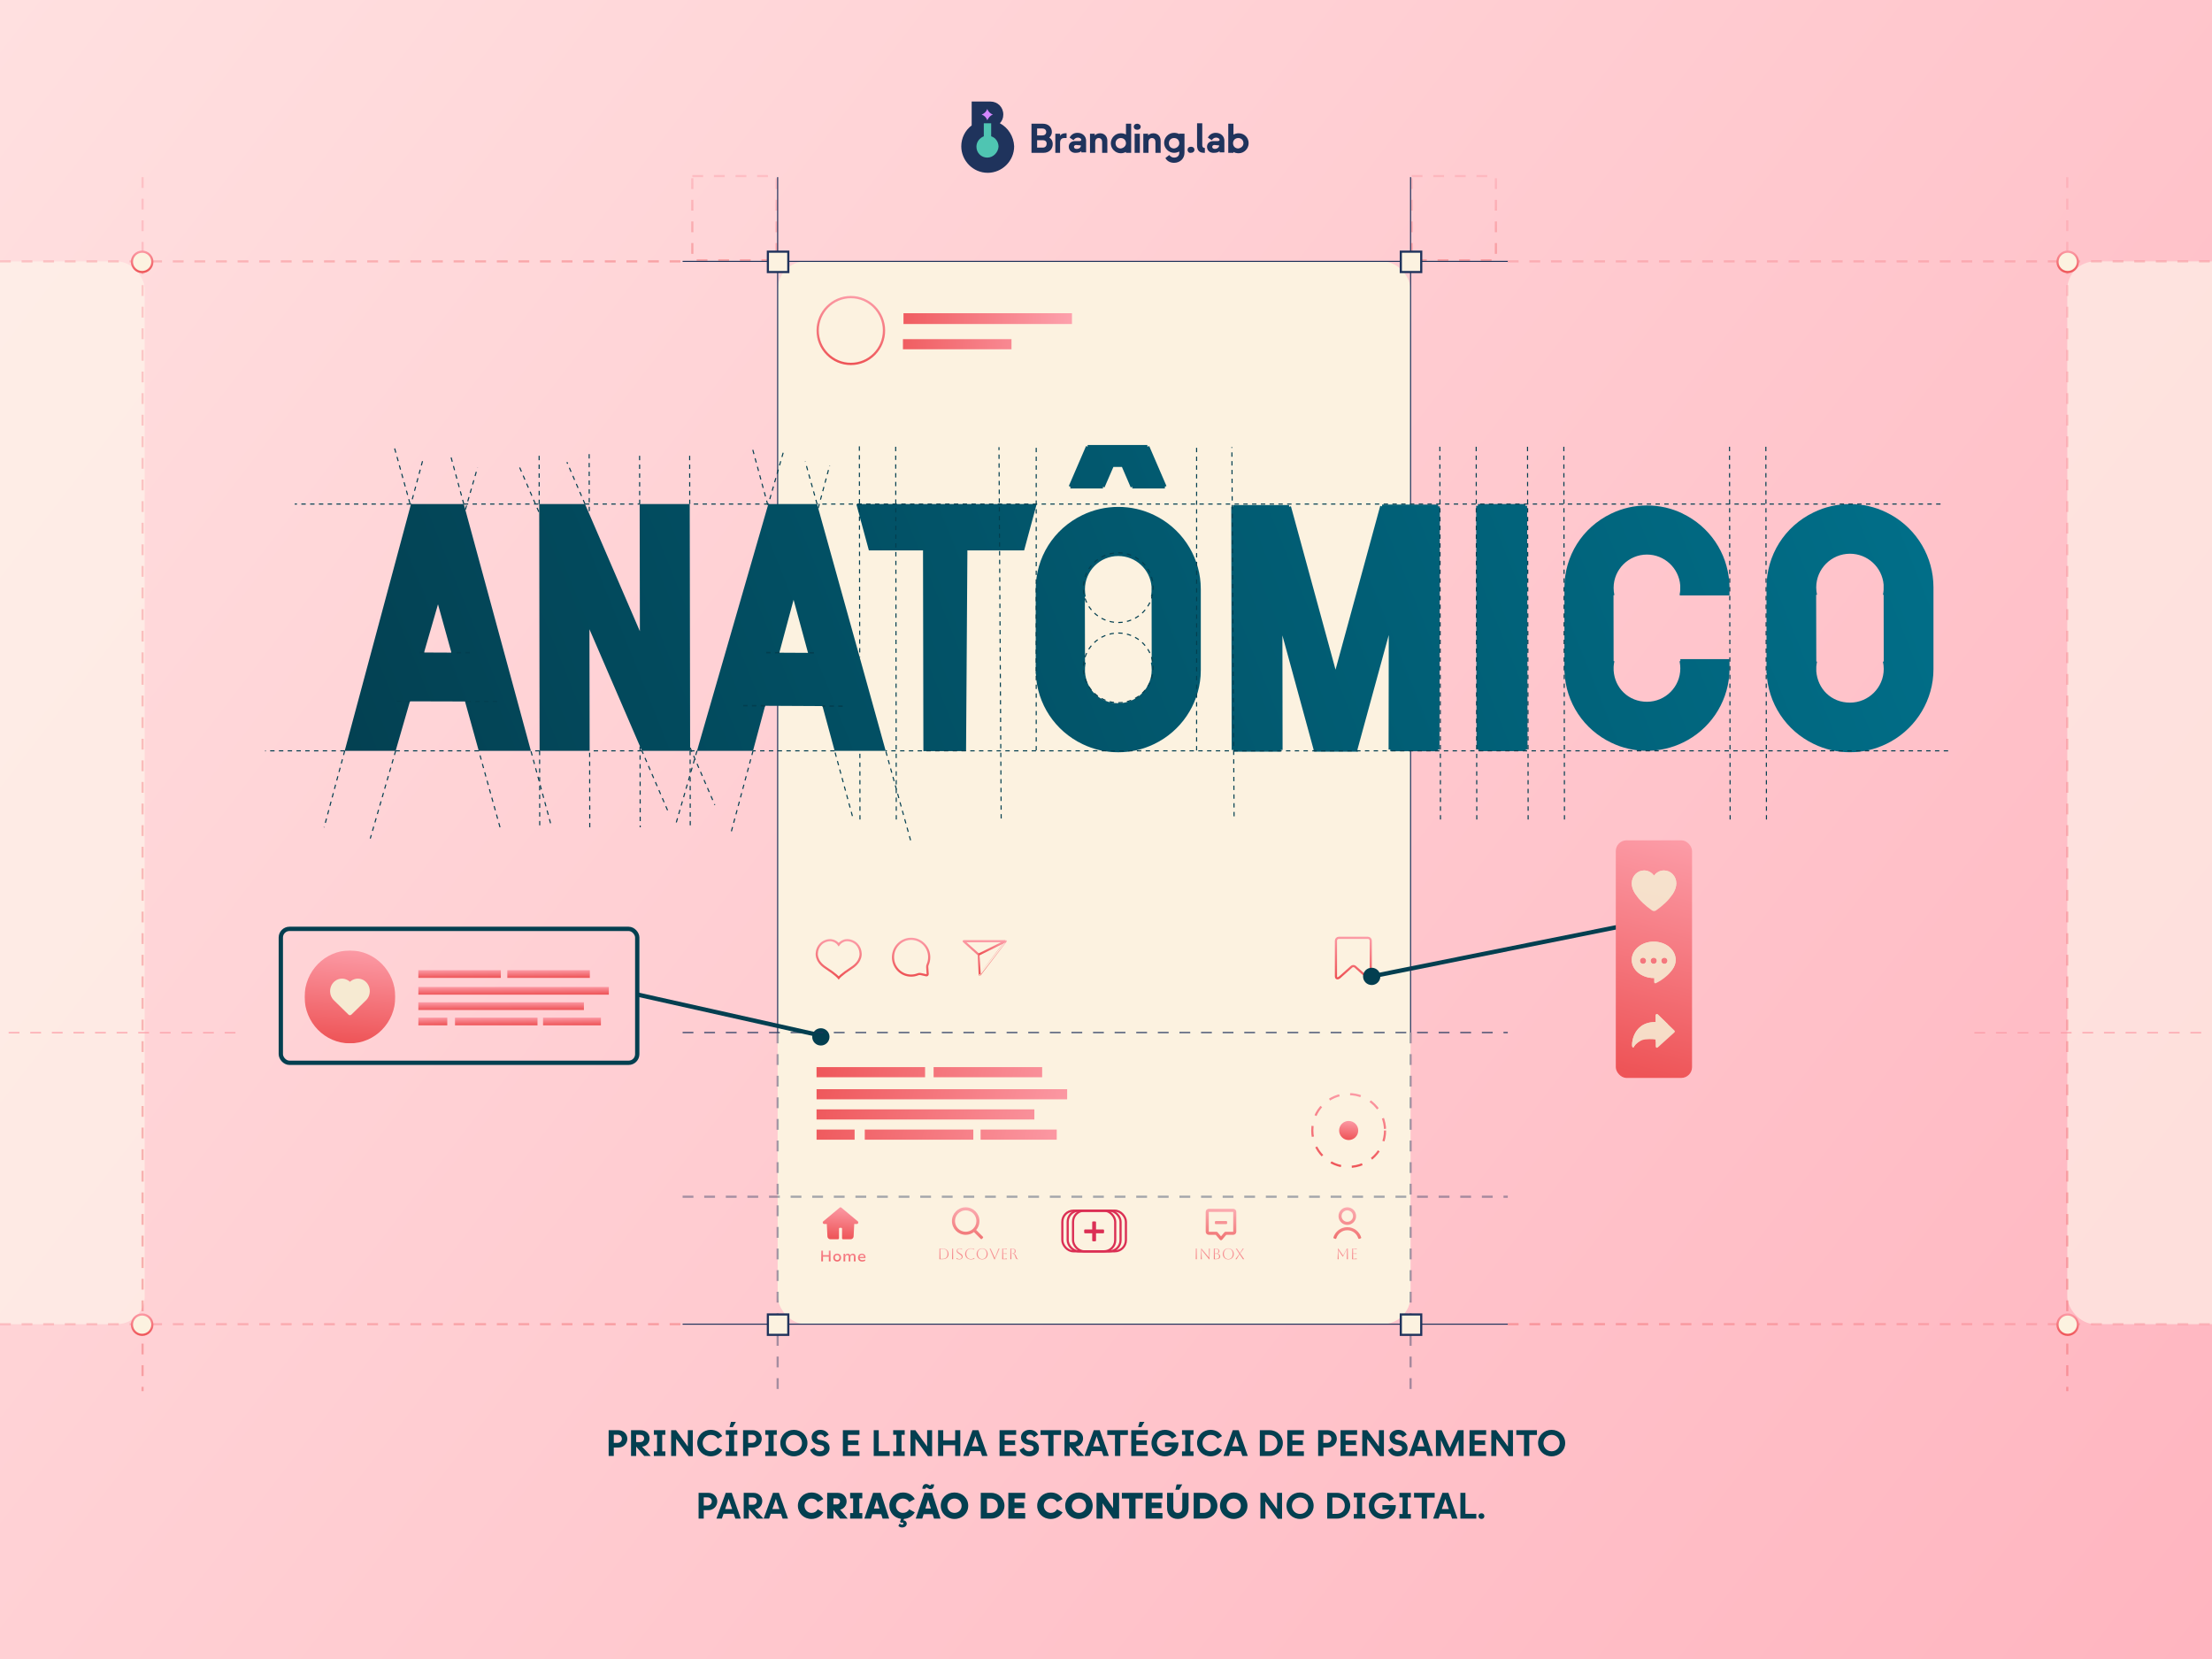<svg xmlns="http://www.w3.org/2000/svg" width="1024" height="768" viewBox="0 0 1024 768" fill="none"><g clip-path="url(#clip0_28_3497)"><rect width="1024" height="768" fill="url(#paint0_linear_28_3497)"></rect><rect opacity="0.4" x="320.5" y="81.5" width="39" height="39" stroke="url(#paint1_linear_28_3497)" stroke-dasharray="5 5"></rect><rect opacity="0.4" x="653.5" y="81.5" width="39" height="39" stroke="url(#paint2_linear_28_3497)" stroke-dasharray="5 5"></rect><path d="M462.858 57.061C463.861 56.055 464.463 54.646 464.463 53.037C464.463 49.616 461.855 47 458.444 47H449.816V58.067C446.806 60.281 445 63.903 445 67.726C445 74.366 450.418 80 457.24 80C463.861 80 469.479 74.567 469.479 67.726C469.279 63.098 466.67 59.073 462.858 57.061Z" fill="#1F335C"></path><path d="M457.039 50.422C457.44 51.629 458.444 52.635 459.648 53.038C458.444 53.44 457.641 54.446 457.039 55.654C456.638 54.446 455.635 53.44 454.431 53.038C455.635 52.635 456.638 51.629 457.039 50.422Z" fill="#D387FE"></path><path d="M457.039 72.957C454.23 72.957 452.023 70.743 452.023 67.926C452.023 65.713 453.427 63.902 455.434 63.097V57.06H458.845V63.097C460.851 63.701 462.256 65.713 462.256 67.926C462.055 70.542 459.848 72.957 457.039 72.957Z" fill="#4FC5B2"></path><path d="M477.505 70.745V57.264H482.722C485.331 57.264 486.936 58.873 486.936 61.087C486.936 62.495 486.133 63.3 485.732 63.703C486.535 64.105 487.337 65.111 487.337 66.721C487.337 69.136 485.531 70.745 483.124 70.745H477.505ZM480.114 62.697H482.522C483.525 62.697 484.328 62.093 484.328 61.087C484.328 60.081 483.525 59.477 482.522 59.477H480.114V62.697ZM480.114 68.331H482.722C483.926 68.331 484.528 67.526 484.528 66.52C484.528 65.514 483.926 64.91 482.722 64.91H480.114V68.331Z" fill="#1F335C"></path><path d="M488.541 70.744V61.891H490.748V62.897C491.15 62.092 492.153 61.69 493.156 61.69H493.758V63.903H492.755C491.35 63.903 490.748 64.708 490.748 66.116V70.744H488.541Z" fill="#1F335C"></path><path d="M494.761 67.925C494.761 66.316 495.965 65.309 497.771 65.309H499.778C500.179 65.309 500.58 65.108 500.58 64.706C500.58 64.303 499.978 63.7 498.975 63.7C497.972 63.7 497.37 64.303 496.968 64.907L495.163 63.7C495.765 62.492 496.968 61.486 498.774 61.486C501.383 61.486 502.787 63.297 502.787 65.108V70.541H500.58V69.938C500.179 70.34 499.376 70.743 498.172 70.743C496.166 70.944 494.761 69.535 494.761 67.925ZM500.38 67.322L498.172 67.12C497.57 67.12 497.169 67.523 497.169 67.925C497.169 68.529 497.57 68.931 498.373 68.931C499.778 68.931 500.38 68.127 500.38 67.322Z" fill="#1F335C"></path><path d="M504.593 70.744V61.891H506.8V62.696C507.202 62.293 508.004 61.69 509.208 61.69C511.215 61.69 512.619 63.098 512.619 65.11V70.744H510.211V65.714C510.211 64.708 509.609 63.903 508.606 63.903C507.603 63.903 507.001 64.708 507.001 65.714V70.744H504.593Z" fill="#1F335C"></path><path d="M521.247 57.264H523.655V70.745H521.247V70.343C520.445 70.745 519.642 70.947 518.839 70.947C516.231 70.947 514.224 68.733 514.224 66.319C514.224 63.904 516.231 61.691 518.839 61.691C519.642 61.691 520.645 61.892 521.247 62.294V57.264ZM521.247 66.319C521.247 64.91 520.244 63.904 518.839 63.904C517.435 63.904 516.432 64.91 516.432 66.319C516.432 67.727 517.435 68.733 518.839 68.733C520.244 68.532 521.247 67.526 521.247 66.319Z" fill="#1F335C"></path><path d="M524.859 58.672C524.859 57.867 525.461 57.264 526.464 57.264C527.267 57.264 528.069 57.867 528.069 58.672C528.069 59.477 527.467 60.081 526.464 60.081C525.461 60.081 524.859 59.477 524.859 58.672ZM525.26 61.892H527.668V70.745H525.26V61.892Z" fill="#1F335C"></path><path d="M529.273 70.744V61.891H531.48V62.696C531.882 62.293 532.684 61.69 533.888 61.69C535.895 61.69 537.299 63.098 537.299 65.11V70.744H534.891V65.714C534.891 64.708 534.289 63.903 533.286 63.903C532.283 63.903 531.681 64.708 531.681 65.714V70.744H529.273Z" fill="#1F335C"></path><path d="M545.927 61.889H548.335V70.743C548.335 73.358 546.328 75.371 543.519 75.371C541.513 75.371 540.108 74.364 539.506 73.157L541.312 71.749C541.714 72.352 542.516 72.956 543.519 72.956C545.125 72.956 545.927 71.95 545.927 70.743V70.139C545.125 70.541 544.322 70.743 543.519 70.743C540.911 70.743 538.904 68.529 538.904 66.114C538.904 63.7 540.911 61.486 543.519 61.486C544.322 61.486 545.325 61.688 545.927 62.09V61.889ZM545.927 66.316C545.927 64.907 544.924 63.901 543.519 63.901C542.115 63.901 541.112 64.907 541.112 66.316C541.112 67.724 542.115 68.73 543.519 68.73C544.924 68.529 545.927 67.523 545.927 66.316Z" fill="#1F335C"></path><path d="M549.74 69.334C549.74 68.529 550.341 67.926 551.345 67.926C552.348 67.926 552.95 68.529 552.95 69.334C552.95 70.139 552.348 70.743 551.345 70.743C550.341 70.944 549.74 70.139 549.74 69.334Z" fill="#1F335C"></path><path d="M557.364 70.744C555.358 70.744 554.154 69.737 554.154 67.323V57.06H556.562V67.323C556.562 67.927 556.963 68.53 557.766 68.53V70.744H557.364Z" fill="#1F335C"></path><path d="M558.769 67.925C558.769 66.316 559.973 65.309 561.779 65.309H563.785C564.186 65.309 564.588 65.108 564.588 64.706C564.588 64.303 563.986 63.7 562.982 63.7C561.979 63.7 561.377 64.303 560.976 64.907L559.17 63.7C559.772 62.492 560.976 61.486 562.782 61.486C565.39 61.486 566.795 63.297 566.795 65.108V70.541H564.588V69.938C564.186 70.34 563.384 70.743 562.18 70.743C559.973 70.944 558.769 69.535 558.769 67.925ZM564.387 67.322L562.18 67.12C561.578 67.12 561.177 67.523 561.177 67.925C561.177 68.529 561.578 68.931 562.381 68.931C563.584 68.931 564.387 68.127 564.387 67.322Z" fill="#1F335C"></path><path d="M578.031 66.319C578.031 68.733 576.025 70.947 573.416 70.947C572.614 70.947 571.61 70.745 571.008 70.343V70.745H568.601V57.264H571.008V62.294C571.811 61.892 572.614 61.691 573.416 61.691C576.025 61.691 578.031 63.703 578.031 66.319ZM575.623 66.319C575.623 64.91 574.62 63.904 573.216 63.904C571.811 63.904 570.808 64.91 570.808 66.319C570.808 67.727 571.811 68.733 573.216 68.733C574.62 68.532 575.623 67.526 575.623 66.319Z" fill="#1F335C"></path><path d="M284.144 674H281.76V662.083H286.34C288.553 662.083 290.409 663.802 290.409 666.033C290.409 668.195 288.757 670.101 286.34 670.101H284.144V674ZM284.144 664.177V667.939H285.846C287.004 667.939 287.872 667.173 287.872 666.033C287.872 664.926 287.004 664.177 285.846 664.177H284.144ZM297.259 669.71L301.26 674H298.23L294.535 669.744H294.501V674H292.118V662.083H296.68C298.979 662.083 300.715 663.717 300.715 665.862C300.715 667.769 299.404 669.454 297.259 669.71ZM296.306 664.211H294.501V667.582H296.306C297.378 667.582 298.179 666.952 298.179 665.862C298.179 664.807 297.378 664.211 296.306 664.211ZM308.018 662.083V664.211H306.554V671.872H308.018V674H302.69V671.872H304.171V664.211H302.69V662.083H308.018ZM320.716 674.085H318.792L313.004 666.067V674H310.689V662.083H312.953L318.401 669.642V662.083H320.716V674.085ZM329.006 674.17C325.499 674.17 322.776 671.514 322.776 668.041C322.776 664.568 325.499 661.913 329.006 661.913C331.441 661.913 333.28 663.053 334.335 664.824L332.241 666.016C331.594 664.892 330.437 664.245 329.006 664.245C326.947 664.245 325.295 665.879 325.295 668.041C325.295 670.204 326.947 671.838 329.006 671.838C330.437 671.838 331.594 671.174 332.241 670.05L334.352 671.242C333.28 673.013 331.322 674.17 329.006 674.17ZM338.391 658.235H340.655L339.242 660.653H337.744L338.391 658.235ZM341.319 662.083V664.211H339.855V671.872H341.319V674H335.99V671.872H337.472V664.211H335.99V662.083H341.319ZM346.373 674H343.989V662.083H348.569C350.782 662.083 352.638 663.802 352.638 666.033C352.638 668.195 350.986 670.101 348.569 670.101H346.373V674ZM346.373 664.177V667.939H348.075C349.233 667.939 350.101 667.173 350.101 666.033C350.101 664.926 349.233 664.177 348.075 664.177H346.373ZM359.591 662.083V664.211H358.126V671.872H359.591V674H354.262V671.872H355.743V664.211H354.262V662.083H359.591ZM367.495 674.17C363.971 674.17 361.23 671.514 361.23 668.041C361.23 664.568 363.971 661.913 367.495 661.913C371.036 661.913 373.794 664.568 373.794 668.041C373.794 671.514 371.036 674.17 367.495 674.17ZM367.495 671.838C369.674 671.838 371.258 670.169 371.258 668.041C371.258 665.913 369.674 664.245 367.495 664.245C365.35 664.245 363.75 665.913 363.75 668.041C363.75 670.169 365.333 671.838 367.495 671.838ZM379.521 674.17C376.865 674.17 375.554 672.536 375.043 671.225L376.984 670.101C377.29 670.987 378.142 671.855 379.521 671.855C380.746 671.855 381.529 671.344 381.529 670.442C381.529 669.642 380.934 669.182 380.014 668.995L378.857 668.791C377.171 668.467 375.724 667.395 375.724 665.335C375.724 663.751 377.052 661.913 379.776 661.913C381.666 661.913 382.994 662.883 383.623 664.177L381.666 665.403C381.444 664.722 380.763 664.092 379.776 664.092C378.823 664.092 378.176 664.654 378.176 665.3C378.176 665.981 378.669 666.39 379.435 666.543L380.644 666.782C382.908 667.241 384.049 668.586 384.049 670.442C384.049 672.349 382.466 674.17 379.521 674.17ZM397.87 674H390.191V662.083H397.87V664.228H392.541V666.799H397.376V668.927H392.541V671.855H397.87V674ZM411.844 674H404.473V662.083H406.805V671.804H411.844V674ZM418.81 662.083V664.211H417.346V671.872H418.81V674H413.482V671.872H414.963V664.211H413.482V662.083H418.81ZM431.508 674.085H429.584L423.796 666.067V674H421.481V662.083H423.745L429.193 669.642V662.083H431.508V674.085ZM442.165 666.782V662.083H444.548V674H442.165V669.029H436.649V674H434.266V662.083H436.649V666.782H442.165ZM457.157 674H454.654L453.888 671.77H449.173L448.407 674H445.887L450.194 662.083H452.969L457.157 674ZM451.539 664.858L449.922 669.591H453.156L451.539 664.858ZM470.406 674H462.728V662.083H470.406V664.228H465.078V666.799H469.913V668.927H465.078V671.855H470.406V674ZM476.447 674.17C473.791 674.17 472.48 672.536 471.97 671.225L473.91 670.101C474.217 670.987 475.068 671.855 476.447 671.855C477.673 671.855 478.456 671.344 478.456 670.442C478.456 669.642 477.86 669.182 476.941 668.995L475.783 668.791C474.098 668.467 472.651 667.395 472.651 665.335C472.651 663.751 473.978 661.913 476.702 661.913C478.592 661.913 479.92 662.883 480.55 664.177L478.592 665.403C478.371 664.722 477.69 664.092 476.702 664.092C475.749 664.092 475.102 664.654 475.102 665.3C475.102 665.981 475.596 666.39 476.362 666.543L477.571 666.782C479.835 667.241 480.975 668.586 480.975 670.442C480.975 672.349 479.392 674.17 476.447 674.17ZM487.696 674H485.244V664.279H481.686V662.083H491.237V664.279H487.696V674ZM497.929 669.71L501.929 674H498.899L495.205 669.744H495.171V674H492.787V662.083H497.35C499.648 662.083 501.385 663.717 501.385 665.862C501.385 667.769 500.074 669.454 497.929 669.71ZM496.975 664.211H495.171V667.582H496.975C498.048 667.582 498.848 666.952 498.848 665.862C498.848 664.807 498.048 664.211 496.975 664.211ZM513.301 674H510.799L510.033 671.77H505.317L504.551 674H502.031L506.338 662.083H509.113L513.301 674ZM507.683 664.858L506.066 669.591H509.3L507.683 664.858ZM518.603 674H516.151V664.279H512.593V662.083H522.144V664.279H518.603V674ZM528.376 660.653H526.877L527.524 658.235H529.789L528.376 660.653ZM531.372 674H523.694V662.083H531.372V664.228H526.043V666.799H530.878V668.927H526.043V671.855H531.372V674ZM539.285 674.17C535.778 674.17 533.054 671.514 533.054 668.041C533.054 664.568 535.778 661.913 539.285 661.913C541.72 661.913 543.558 663.053 544.614 664.824L542.503 666.033C541.839 664.875 540.715 664.245 539.285 664.245C537.225 664.245 535.574 665.879 535.574 668.041C535.574 670.204 537.225 671.838 539.285 671.838C540.817 671.838 541.992 671.072 542.571 669.846H539.319V667.769H545.533V668.041C545.533 671.6 542.86 674.17 539.285 674.17ZM552.512 662.083V664.211H551.048V671.872H552.512V674H547.184V671.872H548.665V664.211H547.184V662.083H552.512ZM560.383 674.17C556.876 674.17 554.152 671.514 554.152 668.041C554.152 664.568 556.876 661.913 560.383 661.913C562.817 661.913 564.656 663.053 565.712 664.824L563.618 666.016C562.971 664.892 561.813 664.245 560.383 664.245C558.323 664.245 556.672 665.879 556.672 668.041C556.672 670.204 558.323 671.838 560.383 671.838C561.813 671.838 562.971 671.174 563.618 670.05L565.729 671.242C564.656 673.013 562.698 674.17 560.383 674.17ZM577.642 674H575.139L574.373 671.77H569.657L568.891 674H566.372L570.679 662.083H573.454L577.642 674ZM572.024 664.858L570.406 669.591H573.641L572.024 664.858ZM587.81 674H583.213V662.083H587.81C591.215 662.083 593.87 664.756 593.87 668.024C593.87 671.327 591.215 674 587.81 674ZM585.596 664.262V671.821H587.469C589.546 671.821 591.351 670.459 591.351 668.024C591.351 665.607 589.546 664.262 587.469 664.262H585.596ZM603.61 674H595.932V662.083H603.61V664.228H598.281V666.799H603.116V668.927H598.281V671.855H603.61V674ZM612.596 674H610.213V662.083H614.792C617.006 662.083 618.861 663.802 618.861 666.033C618.861 668.195 617.21 670.101 614.792 670.101H612.596V674ZM612.596 664.177V667.939H614.299C615.456 667.939 616.325 667.173 616.325 666.033C616.325 664.926 615.456 664.177 614.299 664.177H612.596ZM628.248 674H620.57V662.083H628.248V664.228H622.92V666.799H627.755V668.927H622.92V671.855H628.248V674ZM640.656 674.085H638.732L632.944 666.067V674H630.629V662.083H632.893L638.341 669.642V662.083H640.656V674.085ZM647.074 674.17C644.418 674.17 643.107 672.536 642.597 671.225L644.537 670.101C644.844 670.987 645.695 671.855 647.074 671.855C648.3 671.855 649.083 671.344 649.083 670.442C649.083 669.642 648.487 669.182 647.568 668.995L646.41 668.791C644.725 668.467 643.278 667.395 643.278 665.335C643.278 663.751 644.606 661.913 647.329 661.913C649.219 661.913 650.547 662.883 651.177 664.177L649.219 665.403C648.998 664.722 648.317 664.092 647.329 664.092C646.376 664.092 645.729 664.654 645.729 665.3C645.729 665.981 646.223 666.39 646.989 666.543L648.198 666.782C650.462 667.241 651.603 668.586 651.603 670.442C651.603 672.349 650.019 674.17 647.074 674.17ZM663.379 674H660.877L660.111 671.77H655.395L654.629 674H652.109L656.416 662.083H659.191L663.379 674ZM657.761 664.858L656.144 669.591H659.378L657.761 664.858ZM671.844 674.085H670.431L667.043 666.628V674H664.728V662.083H667.4L671.146 670.323L674.874 662.083H677.547V674H675.232V666.628L671.844 674.085ZM687.984 674H680.306V662.083H687.984V664.228H682.655V666.799H687.49V668.927H682.655V671.855H687.984V674ZM700.392 674.085H698.468L692.679 666.067V674H690.364V662.083H692.628L698.076 669.642V662.083H700.392V674.085ZM707.95 674H705.498V664.279H701.94V662.083H711.491V664.279H707.95V674ZM718.276 674.17C714.752 674.17 712.011 671.514 712.011 668.041C712.011 664.568 714.752 661.913 718.276 661.913C721.817 661.913 724.575 664.568 724.575 668.041C724.575 671.514 721.817 674.17 718.276 674.17ZM718.276 671.838C720.455 671.838 722.038 670.169 722.038 668.041C722.038 665.913 720.455 664.245 718.276 664.245C716.131 664.245 714.53 665.913 714.53 668.041C714.53 670.169 716.114 671.838 718.276 671.838ZM325.782 703H323.399V691.083H327.978C330.191 691.083 332.047 692.802 332.047 695.033C332.047 697.195 330.396 699.101 327.978 699.101H325.782V703ZM325.782 693.177V696.939H327.485C328.642 696.939 329.51 696.173 329.51 695.033C329.51 693.926 328.642 693.177 327.485 693.177H325.782ZM342.932 703H340.429L339.663 700.77H334.947L334.181 703H331.662L335.969 691.083H338.744L342.932 703ZM337.314 693.858L335.696 698.591H338.931L337.314 693.858ZM349.422 698.71L353.422 703H350.392L346.698 698.744H346.664V703H344.28V691.083H348.843C351.141 691.083 352.878 692.717 352.878 694.862C352.878 696.769 351.567 698.454 349.422 698.71ZM348.468 693.211H346.664V696.582H348.468C349.541 696.582 350.341 695.952 350.341 694.862C350.341 693.807 349.541 693.211 348.468 693.211ZM364.794 703H362.292L361.526 700.77H356.81L356.044 703H353.524L357.831 691.083H360.606L364.794 703ZM359.176 693.858L357.559 698.591H360.794L359.176 693.858ZM375.648 703.17C372.124 703.17 369.366 700.548 369.366 697.041C369.366 693.534 372.124 690.913 375.648 690.913C378.202 690.913 380.058 692.104 381.13 693.96L378.56 695.373C377.964 694.283 376.942 693.722 375.648 693.722C373.912 693.722 372.431 695.118 372.431 697.041C372.431 698.965 373.912 700.361 375.648 700.361C376.942 700.361 377.964 699.782 378.56 698.693L381.147 700.106C380.075 701.962 378.032 703.17 375.648 703.17ZM388.94 698.88L392.447 703H388.889L385.824 699.05V703H382.93V691.083H387.833C390.046 691.083 391.919 692.683 391.919 694.998C391.919 696.854 390.778 698.437 388.94 698.88ZM387.322 693.637H385.824V696.429H387.322C388.071 696.429 388.855 696.003 388.855 694.998C388.855 694.028 388.071 693.637 387.322 693.637ZM399.187 691.083V693.637H397.808V700.446H399.187V703H393.552V700.446H394.931V693.637H393.552V691.083H399.187ZM411.614 703H408.583L407.953 700.974H403.782L403.152 703H400.122L404.174 691.083H407.715L411.614 703ZM405.876 694.249L404.6 698.335H407.136L405.876 694.249ZM420.905 698.693L423.492 700.106C422.488 701.825 420.666 703 418.504 703.153L418.215 703.817C419.049 703.834 419.764 704.481 419.764 705.383C419.764 706.252 418.981 707.12 417.568 707.12C416.768 707.12 416.172 706.711 415.882 706.337L416.512 705.298C416.717 705.52 417.074 705.809 417.568 705.809C417.925 705.809 418.232 705.622 418.232 705.332C418.232 705.026 417.908 704.839 417.551 704.839C417.329 704.839 417.159 704.907 417.074 704.958L416.648 704.464L417.159 703.119C414.044 702.745 411.711 700.259 411.711 697.041C411.711 693.534 414.469 690.913 417.993 690.913C420.547 690.913 422.403 692.104 423.475 693.96L420.905 695.373C420.309 694.283 419.287 693.722 417.993 693.722C416.257 693.722 414.776 695.118 414.776 697.041C414.776 698.965 416.257 700.361 417.993 700.361C419.287 700.361 420.309 699.782 420.905 698.693ZM428.884 688.665C428.612 688.665 428.408 688.921 428.408 689.227H427.012C427.012 687.542 427.914 686.98 428.714 686.98C429.753 686.98 430.076 687.695 430.536 687.695C430.808 687.695 431.012 687.44 431.012 687.133H432.408C432.408 688.904 431.506 689.38 430.706 689.38C429.804 689.38 429.48 688.665 428.884 688.665ZM435.405 703H432.374L431.744 700.974H427.573L426.944 703H423.913L427.965 691.083H431.506L435.405 703ZM429.667 694.249L428.391 698.335H430.927L429.667 694.249ZM441.853 703.17C438.277 703.17 435.502 700.548 435.502 697.041C435.502 693.534 438.277 690.913 441.853 690.913C445.428 690.913 448.22 693.534 448.22 697.041C448.22 700.548 445.428 703.17 441.853 703.17ZM441.853 700.361C443.776 700.361 445.155 698.914 445.155 697.041C445.155 695.169 443.776 693.722 441.853 693.722C439.963 693.722 438.567 695.169 438.567 697.041C438.567 698.914 439.963 700.361 441.853 700.361ZM458.855 703H454.021V691.083H458.855C462.311 691.083 465.001 693.756 465.001 697.024C465.001 700.327 462.311 703 458.855 703ZM456.915 693.722V700.361H458.498C460.234 700.361 461.937 699.289 461.937 697.024C461.937 694.777 460.234 693.722 458.498 693.722H456.915ZM474.603 703H466.789V691.083H474.603V693.671H469.632V695.594H474.109V698.148H469.632V700.412H474.603V703ZM486.424 703.17C482.9 703.17 480.142 700.548 480.142 697.041C480.142 693.534 482.9 690.913 486.424 690.913C488.977 690.913 490.833 692.104 491.906 693.96L489.335 695.373C488.739 694.283 487.718 693.722 486.424 693.722C484.687 693.722 483.206 695.118 483.206 697.041C483.206 698.965 484.687 700.361 486.424 700.361C487.718 700.361 488.739 699.782 489.335 698.693L491.923 700.106C490.85 701.962 488.807 703.17 486.424 703.17ZM499.46 703.17C495.885 703.17 493.11 700.548 493.11 697.041C493.11 693.534 495.885 690.913 499.46 690.913C503.035 690.913 505.827 693.534 505.827 697.041C505.827 700.548 503.035 703.17 499.46 703.17ZM499.46 700.361C501.384 700.361 502.763 698.914 502.763 697.041C502.763 695.169 501.384 693.722 499.46 693.722C497.57 693.722 496.174 695.169 496.174 697.041C496.174 698.914 497.57 700.361 499.46 700.361ZM518.074 703H515.265L510.43 695.901V703H507.621V691.083H510.43L515.265 698.148V691.083H518.074V703ZM525.682 703H522.72V693.722H519.349V691.083H529.053V693.722H525.682V703ZM538.146 703H530.331V691.083H538.146V693.671H533.174V695.594H537.652V698.148H533.174V700.412H538.146V703ZM545.891 689.653H544.138L544.7 687.167H547.304L545.891 689.653ZM545.245 703.17C542.316 703.17 540.273 701.212 540.273 698.216V691.083H543.168V698.046C543.168 699.459 543.951 700.378 545.245 700.378C546.538 700.378 547.322 699.459 547.322 698.046V691.083H550.216V698.216C550.216 701.212 548.173 703.17 545.245 703.17ZM557.428 703H552.593V691.083H557.428C560.884 691.083 563.574 693.756 563.574 697.024C563.574 700.327 560.884 703 557.428 703ZM555.487 693.722V700.361H557.07C558.807 700.361 560.509 699.289 560.509 697.024C560.509 694.777 558.807 693.722 557.07 693.722H555.487ZM571.115 703.17C567.54 703.17 564.765 700.548 564.765 697.041C564.765 693.534 567.54 690.913 571.115 690.913C574.691 690.913 577.483 693.534 577.483 697.041C577.483 700.548 574.691 703.17 571.115 703.17ZM571.115 700.361C573.039 700.361 574.418 698.914 574.418 697.041C574.418 695.169 573.039 693.722 571.115 693.722C569.226 693.722 567.83 695.169 567.83 697.041C567.83 698.914 569.226 700.361 571.115 700.361ZM593.498 703.085H591.574L585.786 695.067V703H583.471V691.083H585.735L591.183 698.642V691.083H593.498V703.085ZM601.823 703.17C598.299 703.17 595.558 700.514 595.558 697.041C595.558 693.568 598.299 690.913 601.823 690.913C605.364 690.913 608.122 693.568 608.122 697.041C608.122 700.514 605.364 703.17 601.823 703.17ZM601.823 700.838C604.002 700.838 605.585 699.169 605.585 697.041C605.585 694.913 604.002 693.245 601.823 693.245C599.678 693.245 598.077 694.913 598.077 697.041C598.077 699.169 599.661 700.838 601.823 700.838ZM619.007 703H614.411V691.083H619.007C622.412 691.083 625.068 693.756 625.068 697.024C625.068 700.327 622.412 703 619.007 703ZM616.794 693.262V700.821H618.667C620.744 700.821 622.548 699.459 622.548 697.024C622.548 694.607 620.744 693.262 618.667 693.262H616.794ZM632.04 691.083V693.211H630.576V700.872H632.04V703H626.712V700.872H628.193V693.211H626.712V691.083H632.04ZM639.911 703.17C636.404 703.17 633.68 700.514 633.68 697.041C633.68 693.568 636.404 690.913 639.911 690.913C642.345 690.913 644.184 692.053 645.239 693.824L643.128 695.033C642.464 693.875 641.341 693.245 639.911 693.245C637.851 693.245 636.199 694.879 636.199 697.041C636.199 699.204 637.851 700.838 639.911 700.838C641.443 700.838 642.618 700.072 643.197 698.846H639.945V696.769H646.159V697.041C646.159 700.6 643.486 703.17 639.911 703.17ZM653.138 691.083V693.211H651.674V700.872H653.138V703H647.809V700.872H649.29V693.211H647.809V691.083H653.138ZM660.609 703H658.157V693.279H654.599V691.083H664.15V693.279H660.609V703ZM674.709 703H672.207L671.441 700.77H666.725L665.959 703H663.439L667.746 691.083H670.521L674.709 703ZM669.091 693.858L667.474 698.591H670.709L669.091 693.858ZM683.429 703H676.058V691.083H678.39V700.804H683.429V703ZM685.799 703.17C684.999 703.17 684.437 702.557 684.437 701.859C684.437 701.144 684.999 700.531 685.799 700.531C686.633 700.531 687.161 701.144 687.161 701.859C687.161 702.557 686.633 703.17 685.799 703.17Z" fill="#033F50"></path><g filter="url(#filter0_i_28_3497)"><rect x="360" y="121" width="293" height="492" rx="13" fill="#FCF2E0"></rect></g><g opacity="0.6" filter="url(#filter1_i_28_3497)"><rect x="-227" y="121" width="294" height="492" rx="13" fill="#FEF8EC"></rect></g><g opacity="0.6" filter="url(#filter2_i_28_3497)"><rect x="957" y="121" width="294" height="492" rx="13" fill="#FEF8EC"></rect></g><rect x="496.738" y="560.451" width="24.478" height="18.816" rx="5.162" stroke="#DB2F54"></rect><rect x="491.784" y="560.451" width="24.478" height="18.816" rx="5.162" stroke="#DB2F54"></rect><rect x="494.261" y="560.451" width="24.478" height="18.816" rx="5.162" stroke="#DB2F54"></rect><path d="M505.969 565.436C505.774 565.436 505.615 565.594 505.615 565.789V569.151H502.254C502.058 569.151 501.9 569.31 501.9 569.505V570.567C501.9 570.762 502.058 570.92 502.254 570.92H505.615V574.282C505.615 574.478 505.774 574.636 505.969 574.636H507.031C507.226 574.636 507.385 574.478 507.385 574.282V570.92H510.746C510.942 570.92 511.1 570.762 511.1 570.567V569.505C511.1 569.31 510.942 569.151 510.746 569.151H507.385V565.789C507.385 565.594 507.226 565.436 507.031 565.436H505.969Z" fill="#DB2F54"></path><path fill-rule="evenodd" clip-rule="evenodd" d="M389.442 559.014C389.245 558.85 388.959 558.85 388.763 559.014L381.134 565.371C380.625 565.795 380.925 566.622 381.587 566.622H382.75L383.037 572.355C383.074 573.108 383.696 573.7 384.45 573.7H387.864C388.157 573.7 388.395 573.462 388.395 573.169V568.745C388.395 568.55 388.553 568.392 388.749 568.392H389.456C389.652 568.392 389.81 568.55 389.81 568.745V573.169C389.81 573.462 390.048 573.7 390.341 573.7H393.754C394.509 573.7 395.13 573.108 395.168 572.355L395.455 566.622H396.618C397.28 566.622 397.579 565.795 397.071 565.371L389.442 559.014Z" fill="url(#paint3_linear_28_3497)"></path><path d="M380.191 583.938V578.948H380.984V581.064H383.695V578.948H384.487V583.938H383.695V581.751H380.984V583.938H380.191ZM387.548 584.001C387.18 584.001 386.859 583.926 386.586 583.775C386.317 583.624 386.107 583.411 385.956 583.138C385.81 582.859 385.736 582.536 385.736 582.168C385.736 581.8 385.81 581.482 385.956 581.213C386.107 580.939 386.317 580.727 386.586 580.576C386.859 580.42 387.18 580.342 387.548 580.342C387.916 580.342 388.235 580.42 388.504 580.576C388.773 580.727 388.98 580.939 389.126 581.213C389.277 581.482 389.353 581.8 389.353 582.168C389.353 582.536 389.28 582.859 389.133 583.138C388.987 583.411 388.777 583.624 388.504 583.775C388.235 583.926 387.916 584.001 387.548 584.001ZM387.541 583.343C387.867 583.343 388.121 583.237 388.305 583.025C388.489 582.812 388.581 582.527 388.581 582.168C388.581 581.805 388.489 581.522 388.305 581.319C388.121 581.111 387.869 581.008 387.548 581.008C387.223 581.008 386.968 581.111 386.784 581.319C386.6 581.522 386.508 581.805 386.508 582.168C386.508 582.527 386.6 582.812 386.784 583.025C386.973 583.237 387.225 583.343 387.541 583.343ZM390.499 583.938V580.413H391.207V581.163H391.221C391.287 581.012 391.377 580.875 391.49 580.753C391.608 580.625 391.747 580.526 391.907 580.455C392.068 580.38 392.242 580.342 392.431 580.342C392.733 580.342 392.983 580.418 393.181 580.569C393.38 580.72 393.507 580.911 393.564 581.142H393.578C393.672 580.925 393.821 580.739 394.024 580.583C394.231 580.422 394.491 580.342 394.802 580.342C395.071 580.342 395.3 580.396 395.489 580.505C395.677 580.609 395.819 580.769 395.913 580.986C396.012 581.203 396.062 581.479 396.062 581.814V583.938H395.283V581.85C395.283 581.571 395.234 581.361 395.135 581.22C395.036 581.078 394.856 581.008 394.597 581.008C394.403 581.008 394.236 581.052 394.094 581.142C393.953 581.227 393.844 581.345 393.769 581.496C393.698 581.642 393.663 581.807 393.663 581.991V583.938H392.891V581.85C392.891 581.576 392.835 581.368 392.721 581.227C392.608 581.081 392.436 581.008 392.205 581.008C392.016 581.008 391.851 581.057 391.709 581.156C391.572 581.25 391.466 581.373 391.391 581.524C391.315 581.67 391.278 581.821 391.278 581.977V583.938H390.499ZM399.196 584.001C398.776 584.001 398.415 583.93 398.113 583.789C397.816 583.643 397.59 583.433 397.434 583.159C397.278 582.881 397.2 582.553 397.2 582.175C397.2 581.821 397.271 581.508 397.413 581.234C397.559 580.96 397.767 580.743 398.036 580.583C398.309 580.422 398.632 580.342 399.005 580.342C399.354 580.342 399.654 580.418 399.904 580.569C400.154 580.715 400.345 580.925 400.477 581.199C400.614 581.468 400.683 581.791 400.683 582.168V582.402H397.809V581.885H400.138L400.01 582.027C400.01 581.663 399.923 581.39 399.748 581.206C399.574 581.022 399.328 580.93 399.012 580.93C398.805 580.93 398.621 580.974 398.46 581.064C398.305 581.154 398.18 581.284 398.085 581.453C397.996 581.619 397.951 581.826 397.951 582.076V582.161C397.951 582.435 398 582.661 398.099 582.841C398.198 583.02 398.342 583.154 398.531 583.244C398.72 583.329 398.949 583.371 399.218 583.371C399.406 583.371 399.6 583.348 399.798 583.301C400.001 583.253 400.185 583.164 400.35 583.032L400.591 583.584C400.407 583.73 400.187 583.836 399.932 583.902C399.682 583.968 399.437 584.001 399.196 584.001Z" fill="url(#paint4_linear_28_3497)"></path><g opacity="0.8"><path fill-rule="evenodd" clip-rule="evenodd" d="M450.861 570.365C449.798 571.159 448.48 571.63 447.051 571.63C443.533 571.63 440.681 568.778 440.681 565.26C440.681 561.742 443.533 558.891 447.051 558.891C450.568 558.891 453.42 561.742 453.42 565.26C453.42 566.839 452.846 568.284 451.895 569.397L455.042 572.544C455.18 572.682 455.18 572.906 455.042 573.044L454.542 573.545C454.403 573.683 454.179 573.683 454.041 573.545L450.861 570.365ZM452.005 565.26C452.005 567.996 449.787 570.214 447.051 570.214C444.315 570.214 442.096 567.996 442.096 565.26C442.096 562.524 444.315 560.306 447.051 560.306C449.787 560.306 452.005 562.524 452.005 565.26Z" fill="url(#paint5_linear_28_3497)"></path><path d="M434.878 582.938V577.983H436.435C436.982 577.983 437.459 578.087 437.864 578.295C438.27 578.502 438.586 578.793 438.813 579.165C439.039 579.533 439.152 579.965 439.152 580.46C439.152 580.956 439.039 581.39 438.813 581.763C438.586 582.131 438.27 582.418 437.864 582.626C437.459 582.834 436.982 582.938 436.435 582.938H434.878ZM436.435 578.153H435.359V582.768H436.435C437.119 582.768 437.652 582.565 438.034 582.159C438.421 581.753 438.615 581.187 438.615 580.46C438.615 579.734 438.421 579.168 438.034 578.762C437.652 578.356 437.119 578.153 436.435 578.153ZM440.748 582.938V577.983H441.229V582.938H440.748ZM442.745 582.782L442.787 582.357H442.83C443.014 582.518 443.221 582.643 443.452 582.732C443.684 582.822 443.912 582.867 444.139 582.867C444.46 582.867 444.719 582.779 444.917 582.605C445.116 582.426 445.215 582.187 445.215 581.89C445.215 581.725 445.177 581.572 445.101 581.43C445.031 581.288 444.91 581.145 444.74 580.998C444.575 580.852 444.346 580.694 444.054 580.524C443.851 580.406 443.658 580.284 443.474 580.156C443.29 580.024 443.139 579.873 443.021 579.703C442.903 579.529 442.844 579.321 442.844 579.08C442.844 578.722 442.973 578.434 443.233 578.217C443.492 577.995 443.835 577.884 444.259 577.884C444.448 577.884 444.651 577.906 444.868 577.948C445.085 577.986 445.252 578.035 445.37 578.097L445.335 578.493H445.292C445.024 578.2 444.679 578.054 444.259 578.054C443.957 578.054 443.714 578.132 443.53 578.288C443.346 578.439 443.254 578.644 443.254 578.903C443.254 579.097 443.304 579.264 443.403 579.406C443.507 579.543 443.639 579.668 443.799 579.781C443.96 579.89 444.132 579.996 444.316 580.1C444.528 580.222 444.733 580.352 444.932 580.489C445.134 580.626 445.3 580.791 445.427 580.984C445.559 581.173 445.625 581.411 445.625 581.699C445.625 581.963 445.564 582.197 445.441 582.4C445.318 582.598 445.144 582.753 444.917 582.867C444.696 582.98 444.436 583.037 444.139 583.037C443.95 583.037 443.728 583.013 443.474 582.966C443.219 582.919 442.976 582.857 442.745 582.782ZM451.074 582.329L451.032 582.761C450.9 582.817 450.739 582.867 450.551 582.909C450.362 582.952 450.171 582.982 449.977 583.001C449.784 583.025 449.612 583.037 449.461 583.037C449.079 583.037 448.725 582.973 448.399 582.845C448.074 582.713 447.788 582.532 447.543 582.301C447.302 582.069 447.113 581.798 446.977 581.487C446.84 581.171 446.771 580.828 446.771 580.46C446.771 580.092 446.84 579.753 446.977 579.441C447.113 579.125 447.302 578.852 447.543 578.62C447.788 578.389 448.074 578.21 448.399 578.082C448.725 577.95 449.079 577.884 449.461 577.884C449.616 577.884 449.791 577.896 449.985 577.92C450.178 577.943 450.367 577.976 450.551 578.019C450.735 578.057 450.89 578.101 451.018 578.153L450.982 578.55H450.94C450.765 578.389 450.546 578.266 450.282 578.182C450.018 578.097 449.744 578.054 449.461 578.054C449.036 578.054 448.661 578.156 448.335 578.358C448.015 578.557 447.762 578.837 447.578 579.201C447.399 579.559 447.309 579.979 447.309 580.46C447.309 580.946 447.399 581.369 447.578 581.727C447.762 582.086 448.015 582.367 448.335 582.569C448.656 582.768 449.031 582.867 449.461 582.867C449.782 582.867 450.079 582.815 450.353 582.711C450.631 582.607 450.857 582.48 451.032 582.329H451.074ZM452.103 580.46C452.103 580.097 452.166 579.76 452.294 579.448C452.426 579.132 452.607 578.859 452.839 578.627C453.075 578.392 453.348 578.21 453.66 578.082C453.976 577.95 454.315 577.884 454.679 577.884C455.042 577.884 455.379 577.95 455.691 578.082C456.007 578.21 456.281 578.392 456.512 578.627C456.748 578.859 456.929 579.132 457.057 579.448C457.189 579.76 457.255 580.097 457.255 580.46C457.255 580.824 457.189 581.163 457.057 581.48C456.929 581.791 456.748 582.065 456.512 582.301C456.281 582.532 456.007 582.713 455.691 582.845C455.379 582.973 455.042 583.037 454.679 583.037C454.315 583.037 453.976 582.973 453.66 582.845C453.348 582.713 453.075 582.532 452.839 582.301C452.607 582.065 452.426 581.791 452.294 581.48C452.166 581.163 452.103 580.824 452.103 580.46ZM452.64 580.46C452.64 580.942 452.725 581.364 452.895 581.727C453.065 582.086 453.303 582.367 453.61 582.569C453.917 582.768 454.273 582.867 454.679 582.867C455.085 582.867 455.441 582.768 455.747 582.569C456.054 582.367 456.292 582.084 456.462 581.72C456.632 581.357 456.717 580.937 456.717 580.46C456.717 579.984 456.632 579.566 456.462 579.208C456.292 578.844 456.054 578.561 455.747 578.358C455.441 578.156 455.085 578.054 454.679 578.054C454.273 578.054 453.917 578.156 453.61 578.358C453.308 578.557 453.07 578.837 452.895 579.201C452.725 579.559 452.64 579.979 452.64 580.46ZM458.082 577.983H458.613L460.545 582.385H460.588L462.208 577.983H462.739L460.489 583.037H460.333L458.082 577.983ZM463.948 582.938V577.983H466.107V578.33L464.868 578.167C464.651 578.139 464.505 578.125 464.429 578.125V580.284C464.491 580.284 464.637 580.276 464.868 580.262L466.029 580.192V580.517L464.868 580.446C464.637 580.432 464.491 580.425 464.429 580.425V582.796C464.514 582.796 464.663 582.782 464.875 582.753L466.128 582.591V582.938H463.948ZM467.717 577.983H468.666C469.166 577.983 469.553 578.09 469.826 578.302C470.105 578.509 470.244 578.802 470.244 579.179C470.244 579.472 470.157 579.715 469.982 579.908C469.812 580.102 469.565 580.232 469.239 580.298V580.34C469.55 580.401 469.805 580.548 470.003 580.779C470.202 581.01 470.35 581.296 470.449 581.635C470.539 581.947 470.626 582.19 470.711 582.364C470.801 582.534 470.898 582.657 471.001 582.732C471.11 582.808 471.237 582.862 471.383 582.895V582.938H471.093C470.886 582.938 470.713 582.9 470.577 582.824C470.445 582.749 470.331 582.621 470.237 582.442C470.143 582.263 470.053 582.015 469.968 581.699C469.831 581.213 469.65 580.869 469.423 580.666C469.197 580.463 468.921 580.361 468.595 580.361H468.553V580.234H468.595C469.355 580.234 469.734 579.885 469.734 579.187C469.734 578.498 469.378 578.153 468.666 578.153H468.199V582.938H467.717V577.983Z" fill="url(#paint6_linear_28_3497)"></path></g><g opacity="0.8"><path d="M562.764 565.259C562.569 565.259 562.411 565.418 562.411 565.613V566.321C562.411 566.517 562.569 566.675 562.764 566.675H567.719C567.914 566.675 568.072 566.517 568.072 566.321V565.613C568.072 565.418 567.914 565.259 567.719 565.259H562.764Z" fill="url(#paint7_linear_28_3497)"></path><path fill-rule="evenodd" clip-rule="evenodd" d="M559.58 559.598C558.798 559.598 558.164 560.231 558.164 561.013V570.214C558.164 570.995 558.798 571.629 559.58 571.629H562.793L564.702 573.877C564.985 574.209 565.498 574.209 565.781 573.877L567.69 571.629H570.903C571.685 571.629 572.319 570.995 572.319 570.214V561.013C572.319 560.231 571.685 559.598 570.903 559.598H559.58ZM559.58 570.214V561.013H570.903V570.214H567.367C567.159 570.214 566.962 570.305 566.827 570.464L565.242 572.337L563.656 570.464C563.521 570.305 563.324 570.214 563.116 570.214H559.58Z" fill="url(#paint8_linear_28_3497)"></path><path d="M553.561 582.938V577.983H554.042V582.938H553.561ZM555.883 582.938L556.06 577.884H556.145L559.705 582.187H559.747L559.591 577.983H560.073L559.896 583.037H559.811L556.251 578.734H556.208L556.364 582.938H555.883ZM561.915 582.938V577.983H562.898C563.408 577.983 563.804 578.09 564.087 578.302C564.37 578.514 564.512 578.809 564.512 579.187C564.512 579.465 564.429 579.703 564.264 579.901C564.099 580.095 563.868 580.227 563.571 580.298V580.34C563.976 580.392 564.292 580.534 564.519 580.765C564.75 580.991 564.866 581.279 564.866 581.628C564.866 582.039 564.708 582.36 564.392 582.591C564.075 582.822 563.632 582.938 563.061 582.938H561.915ZM562.905 578.153H562.396V580.276H562.898C563.644 580.276 564.016 579.923 564.016 579.215C564.016 578.507 563.646 578.153 562.905 578.153ZM563.061 580.446H562.396V582.768H563.061C563.924 582.768 564.356 582.381 564.356 581.607C564.356 580.833 563.924 580.446 563.061 580.446ZM566.035 580.46C566.035 580.097 566.099 579.76 566.226 579.448C566.358 579.132 566.54 578.859 566.771 578.627C567.007 578.392 567.28 578.21 567.592 578.082C567.908 577.95 568.248 577.884 568.611 577.884C568.974 577.884 569.312 577.95 569.623 578.082C569.939 578.21 570.213 578.392 570.444 578.627C570.68 578.859 570.862 579.132 570.989 579.448C571.121 579.76 571.187 580.097 571.187 580.46C571.187 580.824 571.121 581.163 570.989 581.48C570.862 581.791 570.68 582.065 570.444 582.301C570.213 582.532 569.939 582.713 569.623 582.845C569.312 582.973 568.974 583.037 568.611 583.037C568.248 583.037 567.908 582.973 567.592 582.845C567.28 582.713 567.007 582.532 566.771 582.301C566.54 582.065 566.358 581.791 566.226 581.48C566.099 581.163 566.035 580.824 566.035 580.46ZM566.573 580.46C566.573 580.942 566.658 581.364 566.827 581.727C566.997 582.086 567.236 582.367 567.542 582.569C567.849 582.768 568.205 582.867 568.611 582.867C569.017 582.867 569.373 582.768 569.68 582.569C569.986 582.367 570.225 582.084 570.394 581.72C570.564 581.357 570.649 580.937 570.649 580.46C570.649 579.984 570.564 579.566 570.394 579.208C570.225 578.844 569.986 578.561 569.68 578.358C569.373 578.156 569.017 578.054 568.611 578.054C568.205 578.054 567.849 578.156 567.542 578.358C567.24 578.557 567.002 578.837 566.827 579.201C566.658 579.559 566.573 579.979 566.573 580.46ZM571.904 582.938L573.73 580.468L572.046 577.983H572.612L574.006 580.043H574.048L575.259 577.983H575.825L574.126 580.227L575.966 582.938H575.4L573.85 580.652H573.808L572.47 582.938H571.904Z" fill="url(#paint9_linear_28_3497)"></path></g><g opacity="0.8"><path fill-rule="evenodd" clip-rule="evenodd" d="M627.775 562.96C627.775 565.208 625.953 567.03 623.706 567.03C621.458 567.03 619.636 565.208 619.636 562.96C619.636 560.713 621.458 558.891 623.706 558.891C625.953 558.891 627.775 560.713 627.775 562.96ZM626.36 562.96C626.36 564.426 625.172 565.614 623.706 565.614C622.24 565.614 621.052 564.426 621.052 562.96C621.052 561.494 622.24 560.306 623.706 560.306C625.172 560.306 626.36 561.494 626.36 562.96Z" fill="url(#paint10_linear_28_3497)"></path><path d="M617.274 572.849C617.221 573.023 617.318 573.204 617.489 573.267L618.149 573.507C618.35 573.58 618.568 573.46 618.63 573.256C619.296 571.085 621.317 569.507 623.706 569.507C626.095 569.507 628.115 571.085 628.781 573.256C628.844 573.46 629.062 573.58 629.262 573.507L629.923 573.267C630.094 573.204 630.19 573.023 630.137 572.849C629.297 570.095 626.735 568.091 623.706 568.091C620.676 568.091 618.115 570.095 617.274 572.849Z" fill="url(#paint11_linear_28_3497)"></path><path d="M623.977 577.983V582.938H623.495V578.394H623.453L621.74 581.678H621.521L619.575 578.783H619.532L619.688 582.938H619.207L619.383 577.884H619.525L621.754 581.196H621.797L623.467 577.983H623.977ZM625.923 582.938V577.983H628.081V578.33L626.843 578.167C626.626 578.139 626.479 578.125 626.404 578.125V580.284C626.465 580.284 626.611 580.276 626.843 580.262L628.003 580.192V580.517L626.843 580.446C626.611 580.432 626.465 580.425 626.404 580.425V582.796C626.489 582.796 626.637 582.782 626.85 582.753L628.102 582.591V582.938H625.923Z" fill="url(#paint12_linear_28_3497)"></path></g><path d="M634.561 435.482V452.077C634.561 452.572 634.139 453.412 632.895 452.472L627.289 447.481C627.056 447.312 626.783 447.224 626.51 447.224C626.237 447.224 625.964 447.309 625.729 447.481L620.121 452.472C618.877 453.412 618.455 452.572 618.455 452.077V435.482C618.455 434.737 619.051 434.131 619.784 434.131H633.229C633.964 434.131 634.561 434.737 634.561 435.482Z" stroke="url(#paint13_linear_28_3497)" stroke-miterlimit="10"></path><path d="M453.586 451.185C453.573 451.2 453.548 451.19 453.548 451.172C453.548 451.172 453.035 441.909 453.03 441.901L446.14 435.741C446.127 435.728 446.135 435.705 446.152 435.705H465.524C465.546 435.705 453.586 451.185 453.586 451.185Z" stroke="url(#paint14_linear_28_3497)" stroke-miterlimit="10"></path><path d="M453.03 441.904L465.526 435.705" stroke="url(#paint15_linear_28_3497)" stroke-miterlimit="10"></path><path d="M429.24 447.676L429.452 450.92C429.475 451.277 429.157 451.557 428.813 451.483L426.212 450.91C425.765 450.812 425.302 450.861 424.877 451.033C423.92 451.421 422.876 451.632 421.784 451.632C416.974 451.632 413.109 447.514 413.42 442.561C413.685 438.32 417.087 434.873 421.26 434.616C426.126 434.315 430.163 438.238 430.163 443.119C430.163 444.362 429.9 445.544 429.427 446.607C429.278 446.944 429.215 447.311 429.24 447.676Z" stroke="url(#paint16_linear_28_3497)" stroke-miterlimit="10"></path><path d="M394.279 448.01C389.307 451.234 388.253 452.685 388.253 452.685C388.253 452.685 387.196 451.234 382.227 448.01C377.255 444.786 378.153 440.915 378.153 440.915C378.153 440.915 378.365 436.995 382.278 435.595C386.188 434.2 388.25 437.262 388.25 437.262C388.25 437.262 390.315 434.2 394.225 435.595C398.141 436.992 398.351 440.915 398.351 440.915C398.351 440.915 399.25 444.786 394.279 448.01Z" stroke="url(#paint17_linear_28_3497)" stroke-miterlimit="10"></path><path d="M393.88 169C389.629 169 385.637 167.33 382.638 164.301C379.647 161.279 378 157.268 378 153.001C378 144.179 385.123 137 393.88 137C402.637 137 409.763 144.179 409.763 153.001C409.763 157.268 408.116 161.279 405.125 164.301C402.123 167.333 398.131 169 393.88 169ZM393.88 138.062C385.706 138.062 379.054 144.763 379.054 153.001C379.054 156.984 380.59 160.73 383.384 163.552C386.185 166.382 389.911 167.938 393.88 167.938C397.849 167.938 401.578 166.38 404.379 163.552C407.17 160.733 408.709 156.986 408.709 153.001C408.709 144.763 402.057 138.062 393.88 138.062Z" fill="url(#paint18_linear_28_3497)"></path><path d="M407.768 153.001C407.768 156.859 406.219 160.35 403.715 162.88C401.201 165.418 397.725 166.988 393.883 166.988C390.043 166.988 386.565 165.418 384.053 162.88C381.544 160.35 379.995 156.859 379.995 153.001C379.995 145.275 386.212 139.01 393.88 139.01C401.551 139.01 407.768 145.275 407.768 153.001Z" fill="#FCF2E0"></path><circle cx="624.339" cy="523.339" r="16.839" stroke="url(#paint19_linear_28_3497)" stroke-dasharray="5 5"></circle><circle cx="624.339" cy="523.339" r="4.423" fill="url(#paint20_linear_28_3497)"></circle><circle cx="635" cy="452" r="4" fill="#033F50"></circle><path d="M635 452L752 428.5" stroke="#033F50" stroke-width="2"></path><path d="M418 157H468.247V161.694H418V157Z" fill="url(#paint21_linear_28_3497)"></path><path d="M418.247 145H496.247V150H418.247V145Z" fill="url(#paint22_linear_28_3497)"></path><path d="M432.196 494H482.443V498.694H432.196V494Z" fill="url(#paint23_linear_28_3497)"></path><path d="M378 494H428.247V498.694H378V494Z" fill="url(#paint24_linear_28_3497)"></path><path d="M400.329 522.907H450.576V527.601H400.329V522.907Z" fill="url(#paint25_linear_28_3497)"></path><path d="M453.951 522.907H489.193V527.601H453.951V522.907Z" fill="url(#paint26_linear_28_3497)"></path><path d="M378.014 522.907H395.628V527.601H378.014V522.907Z" fill="url(#paint27_linear_28_3497)"></path><path d="M378.014 504.216H494.017V508.91H378.014V504.216Z" fill="url(#paint28_linear_28_3497)"></path><path d="M378 513.562H478.835V518.255H378V513.562Z" fill="url(#paint29_linear_28_3497)"></path><circle cx="380" cy="480" r="4" fill="#033F50"></circle><path d="M316 613H698" stroke="#1F335C" stroke-width="0.5" stroke-miterlimit="10"></path><path d="M360 82V478" stroke="#1F335C" stroke-width="0.5" stroke-miterlimit="10"></path><path d="M653 82L653 478" stroke="#1F335C" stroke-width="0.5" stroke-miterlimit="10"></path><path opacity="0.4" d="M653 478L653 644" stroke="#1F335C" stroke-miterlimit="10" stroke-dasharray="5 5"></path><path opacity="0.4" d="M360 478L360 644" stroke="#1F335C" stroke-miterlimit="10" stroke-dasharray="5 5"></path><path d="M316 478H698" stroke="#1F335C" stroke-width="0.5" stroke-miterlimit="10" stroke-dasharray="5 5"></path><path opacity="0.4" d="M316 554H698" stroke="#1F335C" stroke-miterlimit="10" stroke-dasharray="5 5"></path><path d="M316 121H698" stroke="#1F335C" stroke-width="0.5" stroke-miterlimit="10"></path><path d="M355.472 125.937V116.5H364.929V125.937H355.472Z" fill="#FCF2E0" stroke="#1F335C"></path><path d="M648.476 125.937V116.5H657.933V125.937H648.476Z" fill="#FCF2E0" stroke="#1F335C"></path><path d="M355.472 617.937V608.5H364.929V617.937H355.472Z" fill="#FCF2E0" stroke="#1F335C"></path><path d="M648.476 617.937V608.5H657.933V617.937H648.476Z" fill="#FCF2E0" stroke="#1F335C"></path><path d="M914 478H1296" stroke="url(#paint30_linear_28_3497)" stroke-width="0.5" stroke-miterlimit="10" stroke-dasharray="5 5"></path><path opacity="0.4" d="M957 82L957 644" stroke="url(#paint31_linear_28_3497)" stroke-miterlimit="10" stroke-dasharray="5 5"></path><path opacity="0.4" d="M1093 613L696 613" stroke="url(#paint32_linear_28_3497)" stroke-miterlimit="10" stroke-dasharray="5 5"></path><path opacity="0.4" d="M1093 121L698 121" stroke="url(#paint33_linear_28_3497)" stroke-miterlimit="10" stroke-dasharray="5 5"></path><path d="M957.201 125.937C954.593 125.937 952.472 123.823 952.472 121.218C952.472 118.614 954.593 116.5 957.201 116.5C959.808 116.5 961.929 118.614 961.929 121.218C961.929 123.823 959.808 125.937 957.201 125.937Z" fill="#FCF2E0" stroke="url(#paint34_linear_28_3497)"></path><path d="M957.201 617.937C954.593 617.937 952.472 615.823 952.472 613.218C952.472 610.614 954.593 608.5 957.201 608.5C959.808 608.5 961.929 610.614 961.929 613.218C961.929 615.823 959.808 617.937 957.201 617.937Z" fill="#FCF2E0" stroke="url(#paint35_linear_28_3497)"></path><path d="M109 478H-273" stroke="url(#paint36_linear_28_3497)" stroke-width="0.5" stroke-miterlimit="10" stroke-dasharray="5 5"></path><path opacity="0.4" d="M66 82L66 644" stroke="url(#paint37_linear_28_3497)" stroke-miterlimit="10" stroke-dasharray="5 5"></path><path opacity="0.4" d="M-70 613H318" stroke="url(#paint38_linear_28_3497)" stroke-miterlimit="10" stroke-dasharray="5 5"></path><path opacity="0.4" d="M-70 121L317 121" stroke="url(#paint39_linear_28_3497)" stroke-miterlimit="10" stroke-dasharray="5 5"></path><path d="M65.799 125.937C68.406 125.937 70.528 123.823 70.528 121.218C70.528 118.614 68.406 116.5 65.799 116.5C63.192 116.5 61.071 118.614 61.071 121.218C61.071 123.823 63.192 125.937 65.799 125.937Z" fill="#FCF2E0" stroke="url(#paint40_linear_28_3497)"></path><path d="M65.799 617.937C68.406 617.937 70.528 615.823 70.528 613.218C70.528 610.614 68.406 608.5 65.799 608.5C63.192 608.5 61.071 610.614 61.071 613.218C61.071 615.823 63.192 617.937 65.799 617.937Z" fill="#FCF2E0" stroke="url(#paint41_linear_28_3497)"></path><g filter="url(#filter3_i_28_3497)"><path d="M234.856 449.121H273.05V452.689H234.856V449.121Z" fill="url(#paint42_linear_28_3497)"></path><path d="M193.661 449.121H231.854V452.689H193.661V449.121Z" fill="url(#paint43_linear_28_3497)"></path><path d="M210.634 471.092H248.827V474.659H210.634V471.092Z" fill="url(#paint44_linear_28_3497)"></path><path d="M251.393 471.092H278.181V474.659H251.393V471.092Z" fill="url(#paint45_linear_28_3497)"></path><path d="M193.672 471.092H207.061V474.659H193.672V471.092Z" fill="url(#paint46_linear_28_3497)"></path><path d="M193.672 456.887H281.847V460.454H193.672V456.887Z" fill="url(#paint47_linear_28_3497)"></path><path d="M193.661 463.988H270.307V467.556H193.661V463.988Z" fill="url(#paint48_linear_28_3497)"></path></g><g clip-path="url(#clip1_28_3497)"><g filter="url(#filter4_i_28_3497)"><path d="M161.998 482.996C173.595 482.996 182.996 473.371 182.996 461.498C182.996 449.625 173.595 440 161.998 440C150.401 440 141 449.625 141 461.498C141 473.371 150.401 482.996 161.998 482.996Z" fill="url(#paint49_linear_28_3497)"></path></g><g filter="url(#filter5_d_28_3497)"><path d="M170.665 461.296C170.412 461.873 170.062 462.399 169.649 462.849L169.183 463.309L169.174 463.315L162.664 469.695C162.288 470.063 161.709 470.063 161.336 469.695L154.826 463.315L154.82 463.309L154.354 462.849C153.938 462.399 153.591 461.873 153.338 461.296C152.917 460.367 152.733 459.306 152.844 458.187C153.104 455.661 154.953 453.569 157.327 453.125C158.372 452.929 159.372 453.049 160.263 453.404C160.782 453.61 161.261 453.889 161.688 454.238C161.797 454.326 161.899 454.415 162.002 454.51C162.101 454.415 162.203 454.326 162.312 454.238C162.739 453.886 163.218 453.607 163.737 453.404C164.628 453.049 165.631 452.929 166.673 453.125C169.05 453.572 170.9 455.661 171.156 458.187C171.267 459.306 171.083 460.367 170.662 461.296H170.665Z" fill="#F6EAD2"></path></g></g><rect x="130" y="430" width="165" height="62" rx="4" stroke="#033F50" stroke-width="2"></rect><path d="M295.5 460.5L380.5 479.5" stroke="#033F50" stroke-width="2"></path><path d="M666.548 234.395H665.755V233.593H639.807V234.418L638.956 234.177L618.26 310.006L597.61 234.361L596.759 234.602V233.788H570.788V234.59H569.995L570.179 347.174H570.984V347.966H592.944V347.174H593.749L593.668 294.157L608.033 346.75L608.125 347.094L607.929 347.782H608.308L608.366 347.977H628.626V347.966L628.384 347.094L628.626 346.177L629.235 343.94L642.898 293.973L642.818 346.98H643.611V347.782H665.582V346.98H666.375L666.548 234.395Z" fill="url(#paint50_linear_28_3497)"></path><path d="M532.004 206.482L531.2 206.826L531.119 206H503.493V206.803L502.77 206.482L494.783 224.991L495.507 225.313V226.115H510.584V225.313L511.319 225.634L515.422 216.161H519.375L523.454 225.634L524.178 225.313V226.115H539.255V225.313L539.991 224.991L532.004 206.482Z" fill="url(#paint51_linear_28_3497)"></path><path d="M479.913 233.328L474.397 253.707L474.109 254.797H447.828V256.448L447.219 347.724H427.465L427.293 256.448V254.797H402.23L396.403 233.328H479.913Z" fill="url(#paint52_linear_28_3497)"></path><path d="M706.951 234.145H706.147V233.342H684.163V234.145H683.37L683.554 346.924H684.359V347.726H706.342V346.924H707.135L706.951 234.145Z" fill="url(#paint53_linear_28_3497)"></path><path d="M778.935 237.73C773.775 235.253 768.225 233.991 762.433 233.991C756.641 233.991 750.942 235.287 745.747 237.822C732.463 244.244 724.212 257.387 724.212 272.124V308.122L723.936 308.444L724.212 308.696V309.464C724.212 309.831 724.212 310.187 724.247 310.531L724.086 310.898L724.258 311.093C724.856 325.199 733.13 337.722 745.92 343.823C751.079 346.312 756.63 347.573 762.422 347.573C768.213 347.573 773.913 346.277 779.107 343.743C791.357 337.837 799.562 325.772 800.539 312.274C800.62 311.334 800.631 310.405 800.631 309.464V305.129H777.878V306.024L777.499 306.116C777.545 306.31 777.591 306.517 777.625 306.723C777.786 307.583 777.866 308.512 777.866 309.453C777.866 317.951 770.948 324.866 762.422 324.866C753.895 324.866 747.529 318.524 747 310.428C746.988 310.095 746.988 309.774 746.988 309.453V309.04C746.988 308.868 746.988 308.673 747 308.467C747.046 307.687 747.172 306.884 747.356 306.116L746.988 306.024V305.244L746.943 275.564L747.345 275.472C747.103 274.383 746.988 273.305 746.988 272.135C746.988 263.637 753.906 256.722 762.422 256.722C770.489 256.722 777.211 262.949 777.832 270.988V273.224C777.82 273.477 777.797 273.752 777.751 274.027C777.705 274.486 777.625 274.991 777.51 275.484L777.843 275.564V275.633H778.142L778.292 275.667V275.633H800.62V272.146C800.62 271.263 800.608 270.392 800.528 269.543C799.62 255.85 791.323 243.682 778.912 237.753L778.935 237.73Z" fill="url(#paint54_linear_28_3497)"></path><path d="M894.965 269.283C894.046 255.43 885.657 243.124 873.108 237.126C867.891 234.626 862.272 233.342 856.411 233.342C850.55 233.342 844.781 234.649 839.541 237.218C826.119 243.709 817.765 257.012 817.765 271.91V309.675C817.765 310.042 817.765 310.386 817.799 310.741L817.604 311.131L817.811 311.338C818.431 325.604 826.786 338.254 839.714 344.435C844.931 346.958 850.55 348.231 856.411 348.231C862.272 348.231 868.04 346.924 873.281 344.355C885.668 338.38 893.977 326.178 894.965 312.519C895.034 311.567 895.057 310.627 895.057 309.675V271.91C895.057 271.027 895.023 270.132 894.965 269.272V269.283ZM840.817 310.569V308.677C840.863 307.886 840.989 307.083 841.173 306.303L840.817 306.211V305.42L840.748 275.396L841.15 275.304C840.909 274.203 840.782 273.102 840.782 271.933C840.782 263.331 847.792 256.336 856.411 256.336C864.524 256.336 871.292 262.552 871.982 270.648V273.125C871.948 273.825 871.833 274.547 871.672 275.304L871.994 275.385L872.039 306.211L871.649 306.303C871.913 307.358 872.039 308.505 872.039 309.675C872.039 318.276 865.03 325.272 856.399 325.272C847.769 325.272 841.368 318.884 840.805 310.615V310.569H840.817Z" fill="url(#paint55_linear_28_3497)"></path><path d="M555.803 270.188C554.895 256.495 546.598 244.327 534.187 238.398C529.028 235.92 523.477 234.659 517.686 234.659C511.894 234.659 506.194 235.955 501 238.489C487.727 244.912 479.465 258.054 479.465 272.791V310.132C479.465 310.499 479.465 310.831 479.499 311.187L479.304 311.565L479.51 311.772C480.12 325.878 488.382 338.39 501.172 344.491C506.332 346.979 511.882 348.241 517.674 348.241C523.466 348.241 529.166 346.945 534.36 344.41C546.61 338.504 554.815 326.44 555.792 312.941C555.861 312.001 555.884 311.072 555.884 310.132V272.791C555.884 271.908 555.849 271.036 555.792 270.188H555.803ZM502.275 309.134C502.321 308.354 502.448 307.551 502.632 306.783L502.275 306.691V305.911L502.206 276.231L502.609 276.14C502.367 275.05 502.241 273.972 502.241 272.802C502.241 264.304 509.17 257.389 517.686 257.389C525.707 257.389 532.395 263.536 533.084 271.541V273.984C533.05 274.672 532.935 275.394 532.785 276.14L533.107 276.22L533.153 306.703L532.774 306.794C533.027 307.838 533.153 308.962 533.153 310.132C533.153 318.63 526.224 325.545 517.686 325.545C509.147 325.545 502.827 319.238 502.275 311.061V309.134Z" fill="url(#paint56_linear_28_3497)"></path><path d="M214.699 233.342H190.256L190.061 234.087L159.573 347.577H183.154L189.762 324.71V324.664L215.273 324.733L215.342 324.985L221.628 347.577H245.76L214.699 233.342ZM196.312 302.06L202.759 279.742L208.976 302.117L196.312 302.06Z" fill="url(#paint57_linear_28_3497)"></path><path d="M397.989 304.319V304.296L378.764 235.234L378.247 233.342H355.689L355.493 233.995L322.662 347.577H348.587L354.195 326.728L380.752 326.866L386.383 347.577H410.009L397.989 304.319ZM360.791 302.151V302.106L367.376 277.655L374.052 302.22L360.791 302.151Z" fill="url(#paint58_linear_28_3497)"></path><path d="M319.479 346.144V347.577H297.162L272.869 291.291L272.961 347.577H249.794L249.621 237.402L249.61 233.342H270.812L296.22 292.231L296.116 233.342H319.295L319.479 346.144Z" fill="url(#paint59_linear_28_3497)"></path><path d="M360.792 302.149L353.184 302.104" stroke="#033F50" stroke-width="0.692" stroke-miterlimit="10" stroke-dasharray="2.03 2.03"></path><path d="M376.787 302.23L374.052 302.219" stroke="#033F50" stroke-width="0.692" stroke-miterlimit="10" stroke-dasharray="2.03 2.03"></path><path d="M354.195 326.723L342.749 326.654" stroke="#033F50" stroke-width="0.722" stroke-miterlimit="10" stroke-dasharray="2.03 2.03"></path><path d="M390.083 326.921L380.752 326.863" stroke="#033F50" stroke-width="0.722" stroke-miterlimit="10" stroke-dasharray="2.03 2.03"></path><path d="M196.312 302.056L192.485 302.033" stroke="#033F50" stroke-width="0.712" stroke-miterlimit="10" stroke-dasharray="2.03 2.03"></path><path d="M217.491 302.161L208.976 302.115" stroke="#033F50" stroke-width="0.712" stroke-miterlimit="10" stroke-dasharray="2.03 2.03"></path><path d="M189.774 324.664L182.109 324.641" stroke="#033F50" stroke-width="0.509" stroke-miterlimit="10" stroke-dasharray="2.03 2.03"></path><path d="M230.178 324.778L215.273 324.732" stroke="#033F50" stroke-width="0.509" stroke-miterlimit="10" stroke-dasharray="2.03 2.03"></path><path d="M378.764 235.219L379.281 233.339L384.073 215.482" stroke="#033F50" stroke-width="0.509" stroke-miterlimit="10" stroke-dasharray="2.03 2.03"></path><path d="M348.587 347.576L338.532 385.02" stroke="#033F50" stroke-width="0.509" stroke-miterlimit="10" stroke-dasharray="2.03 2.03"></path><path d="M362.55 209.6L355.689 233.339" stroke="#033F50" stroke-width="0.509" stroke-miterlimit="10" stroke-dasharray="2.03 2.03"></path><path d="M322.662 347.576L321.628 351.143L319.502 358.505V358.517L312.894 381.362" stroke="#033F50" stroke-width="0.509" stroke-miterlimit="10" stroke-dasharray="2.03 2.03"></path><path d="M348.495 208.248L355.321 233.341L355.494 233.994" stroke="#033F50" stroke-width="0.509" stroke-miterlimit="10" stroke-dasharray="2.03 2.03"></path><path d="M394.6 377.772L386.383 347.576" stroke="#033F50" stroke-width="0.509" stroke-miterlimit="10" stroke-dasharray="2.03 2.03"></path><path d="M378.247 233.339L372.765 213.648" stroke="#033F50" stroke-width="0.509" stroke-miterlimit="10" stroke-dasharray="2.03 2.03"></path><path d="M421.536 389L414.894 365.123L410.01 347.576" stroke="#033F50" stroke-width="0.509" stroke-miterlimit="10" stroke-dasharray="2.03 2.03"></path><path d="M195.588 213.498L190.256 233.338" stroke="#033F50" stroke-width="0.509" stroke-miterlimit="10" stroke-dasharray="2.03 2.03"></path><path d="M159.574 347.576L150.047 383.025" stroke="#033F50" stroke-width="0.509" stroke-miterlimit="10" stroke-dasharray="2.03 2.03"></path><path d="M215.411 235.966L216.17 233.339L221.065 216.412" stroke="#033F50" stroke-width="0.509" stroke-miterlimit="10" stroke-dasharray="2.03 2.03"></path><path d="M183.154 347.576L171.41 388.185" stroke="#033F50" stroke-width="0.509" stroke-miterlimit="10" stroke-dasharray="2.03 2.03"></path><path d="M214.699 233.341L208.781 211.586" stroke="#033F50" stroke-width="0.509" stroke-miterlimit="10" stroke-dasharray="2.03 2.03"></path><path d="M254.873 381.109L249.817 362.531V362.519L245.76 347.576" stroke="#033F50" stroke-width="0.509" stroke-miterlimit="10" stroke-dasharray="2.03 2.03"></path><path d="M182.695 207.604L189.854 233.338L190.061 234.084" stroke="#033F50" stroke-width="0.509" stroke-miterlimit="10" stroke-dasharray="2.03 2.03"></path><path d="M231.465 382.944L221.629 347.576" stroke="#033F50" stroke-width="0.509" stroke-miterlimit="10" stroke-dasharray="2.03 2.03"></path><path d="M296.117 233.341L296.082 210.232" stroke="#033F50" stroke-width="0.509" stroke-miterlimit="10" stroke-dasharray="2.03 2.03"></path><path d="M296.312 345.605V347.578L296.369 382.969" stroke="#033F50" stroke-width="0.509" stroke-miterlimit="10" stroke-dasharray="2.03 2.03"></path><path d="M319.295 233.341L319.26 210.232" stroke="#033F50" stroke-width="0.509" stroke-miterlimit="10" stroke-dasharray="2.03 2.03"></path><path d="M319.479 347.576L319.502 358.517L319.536 382.967" stroke="#033F50" stroke-width="0.509" stroke-miterlimit="10" stroke-dasharray="2.03 2.03"></path><path d="M249.61 233.341L249.576 210.232" stroke="#033F50" stroke-width="0.509" stroke-miterlimit="10" stroke-dasharray="2.03 2.03"></path><path d="M249.794 347.576L249.817 362.519V362.542L249.851 382.967" stroke="#033F50" stroke-width="0.509" stroke-miterlimit="10" stroke-dasharray="2.03 2.03"></path><path d="M272.742 210.232L272.777 233.341L272.788 237.928" stroke="#033F50" stroke-width="0.509" stroke-miterlimit="10" stroke-dasharray="2.03 2.03"></path><path d="M273.018 382.967L272.961 347.576" stroke="#033F50" stroke-width="0.509" stroke-miterlimit="10" stroke-dasharray="2.03 2.03"></path><path d="M463.475 378.907L462.458 207.016" stroke="#033F50" stroke-width="0.509" stroke-miterlimit="10" stroke-dasharray="2.03 2.03"></path><path d="M479.697 347.377V207.016" stroke="#033F50" stroke-width="0.509" stroke-miterlimit="10" stroke-dasharray="2.03 2.03"></path><path d="M553.946 347.377V207.016" stroke="#033F50" stroke-width="0.509" stroke-miterlimit="10" stroke-dasharray="2.03 2.03"></path><path d="M571.288 377.89L570.271 207.016" stroke="#033F50" stroke-width="0.509" stroke-miterlimit="10" stroke-dasharray="2.03 2.03"></path><path d="M666.835 379.376L666.548 206.641" stroke="#033F50" stroke-width="0.509" stroke-miterlimit="10" stroke-dasharray="2.03 2.03"></path><path d="M683.647 379.376L683.371 206.641" stroke="#033F50" stroke-width="0.509" stroke-miterlimit="10" stroke-dasharray="2.03 2.03"></path><path d="M707.423 379.376L707.136 206.641" stroke="#033F50" stroke-width="0.509" stroke-miterlimit="10" stroke-dasharray="2.03 2.03"></path><path d="M724.235 379.376L723.948 206.641" stroke="#033F50" stroke-width="0.509" stroke-miterlimit="10" stroke-dasharray="2.03 2.03"></path><path d="M800.93 379.376L800.643 206.641" stroke="#033F50" stroke-width="0.509" stroke-miterlimit="10" stroke-dasharray="2.03 2.03"></path><path d="M817.742 379.376L817.466 206.641" stroke="#033F50" stroke-width="0.509" stroke-miterlimit="10" stroke-dasharray="2.03 2.03"></path><path d="M397.828 206.641L397.874 233.327V233.339V238.763L397.989 304.293" stroke="#033F50" stroke-width="0.509" stroke-miterlimit="10" stroke-dasharray="2.03 2.03"></path><path d="M398.104 379.378L398.058 347.576" stroke="#033F50" stroke-width="0.509" stroke-miterlimit="10" stroke-dasharray="2.03 2.03"></path><path d="M414.916 379.376L414.64 206.641" stroke="#033F50" stroke-width="0.509" stroke-miterlimit="10" stroke-dasharray="2.03 2.03"></path><path d="M517.686 288.182C526.616 288.182 533.855 280.958 533.855 272.046C533.855 263.134 526.616 255.91 517.686 255.91C508.756 255.91 501.517 263.134 501.517 272.046C501.517 280.958 508.756 288.182 517.686 288.182Z" stroke="#033F50" stroke-width="0.509" stroke-miterlimit="10" stroke-dasharray="2.03 2.03"></path><path d="M517.686 325.317C526.616 325.317 533.855 318.092 533.855 309.181C533.855 300.269 526.616 293.045 517.686 293.045C508.756 293.045 501.517 300.269 501.517 309.181C501.517 318.092 508.756 325.317 517.686 325.317Z" stroke="#033F50" stroke-width="0.509" stroke-miterlimit="10" stroke-dasharray="2.03 2.03"></path><path d="M221.628 347.576H183.154" stroke="#033F50" stroke-width="0.509" stroke-miterlimit="10" stroke-dasharray="2.03 2.03"></path><path d="M319.479 347.576H320.099H322.662" stroke="#033F50" stroke-width="0.509" stroke-miterlimit="10" stroke-dasharray="2.03 2.03"></path><path d="M901.849 347.576H863.536H849.31H817.696H800.873H762.433H724.178H707.366H706.343H684.36H683.601H666.778H665.582H643.611H628.522H607.987H592.944H570.984H570.731H553.919H524.937H510.538H480.005H463.181H447.219H427.465H414.871H410.01" stroke="#033F50" stroke-width="0.509" stroke-miterlimit="10" stroke-dasharray="2.03 2.03"></path><path d="M386.383 347.576H348.587" stroke="#033F50" stroke-width="0.509" stroke-miterlimit="10" stroke-dasharray="2.03 2.03"></path><path d="M297.162 347.576H296.312H272.961" stroke="#033F50" stroke-width="0.509" stroke-miterlimit="10" stroke-dasharray="2.03 2.03"></path><path d="M249.794 347.576H245.76" stroke="#033F50" stroke-width="0.509" stroke-miterlimit="10" stroke-dasharray="2.03 2.03"></path><path d="M159.574 347.576H122.743" stroke="#033F50" stroke-width="0.509" stroke-miterlimit="10" stroke-dasharray="2.03 2.03"></path><path d="M214.699 233.338H216.17H247.863H249.61" stroke="#033F50" stroke-width="0.509" stroke-miterlimit="10" stroke-dasharray="2.03 2.03"></path><path d="M270.812 233.338H272.777H296.116" stroke="#033F50" stroke-width="0.509" stroke-miterlimit="10" stroke-dasharray="2.03 2.03"></path><path d="M898.333 233.338H856.412H817.513H800.689H723.994H707.182H706.148H684.164H683.417H666.594H570.547H553.735H479.913H479.821H462.997H414.687H397.875H396.404H379.281H378.247" stroke="#033F50" stroke-width="0.509" stroke-miterlimit="10" stroke-dasharray="2.03 2.03"></path><path d="M355.689 233.338H355.321H319.295" stroke="#033F50" stroke-width="0.509" stroke-miterlimit="10" stroke-dasharray="2.03 2.03"></path><path d="M190.256 233.338H189.854H136.441" stroke="#033F50" stroke-width="0.509" stroke-miterlimit="10" stroke-dasharray="2.03 2.03"></path><path d="M270.812 233.338L262.446 213.957" stroke="#033F50" stroke-width="0.509" stroke-miterlimit="10" stroke-dasharray="2.03 2.03"></path><path d="M319.479 346.143L320.099 347.576L321.628 351.143L330.901 372.623" stroke="#033F50" stroke-width="0.509" stroke-miterlimit="10" stroke-dasharray="2.03 2.03"></path><path d="M240.578 216.445L247.863 233.338L249.622 237.398" stroke="#033F50" stroke-width="0.509" stroke-miterlimit="10" stroke-dasharray="2.03 2.03"></path><path d="M309.033 375.1L297.162 347.576" stroke="#033F50" stroke-width="0.509" stroke-miterlimit="10" stroke-dasharray="2.03 2.03"></path><g filter="url(#filter6_i_28_3497)"><rect x="748" y="389" width="35.298" height="110" rx="5" fill="url(#paint60_linear_28_3497)"></rect><g filter="url(#filter7_d_28_3497)"><g opacity="0.9"><g filter="url(#filter8_d_28_3497)"><path d="M775.14 477.922C775.39 477.697 775.397 477.307 775.155 477.073L767.436 469.614C767.067 469.257 766.452 469.519 766.452 470.031V473.145C763.566 473.101 761.399 473.855 759.788 475.012C758.152 476.186 757.11 477.761 756.467 479.288C755.826 480.813 755.578 482.3 755.539 483.321C755.52 483.824 755.55 484.239 755.622 484.492C755.64 484.557 755.665 484.625 755.701 484.685C755.732 484.738 755.799 484.831 755.92 484.869C756.066 484.916 756.189 484.856 756.261 484.795C756.326 484.739 756.369 484.667 756.399 484.607L756.403 484.6L756.406 484.592L756.406 484.592L756.407 484.59L756.413 484.577C756.419 484.565 756.428 484.545 756.441 484.52C756.468 484.468 756.509 484.39 756.569 484.292C756.688 484.097 756.878 483.821 757.155 483.508C757.71 482.884 758.618 482.114 760.024 481.552C760.824 481.232 762.158 481.086 763.465 481.062C764.713 481.04 765.877 481.129 766.452 481.256V484.461C766.452 484.965 767.048 485.23 767.422 484.892L775.14 477.922Z" fill="#F6EAD2"></path><path d="M772.762 477.093C773.32 476.445 772.762 475.521 772.762 475.521L771.8 473.834L767.436 469.614C767.068 469.257 766.452 469.519 766.452 470.031V473.145C763.566 473.101 761.399 473.855 759.788 475.012C758.152 476.186 757.11 477.761 756.467 479.288C755.826 480.813 755.578 482.3 755.539 483.321C755.52 483.824 755.55 484.239 755.622 484.492C755.64 484.557 755.665 484.625 755.701 484.685C755.732 484.738 755.799 484.831 755.92 484.869C756.066 484.916 756.189 484.856 756.261 484.795C756.326 484.739 756.369 484.667 756.399 484.607L756.403 484.6L756.406 484.592L756.406 484.592L756.407 484.59L756.413 484.577C756.419 484.565 756.428 484.545 756.441 484.52C756.468 484.468 756.509 484.39 756.569 484.292C756.688 484.097 756.878 483.821 757.155 483.508C757.71 482.884 760.787 480.701 762.53 479.83C763.982 478.958 766.452 478.377 766.452 478.377V481.863C766.452 482.366 767.048 482.632 767.422 482.294L772.762 477.093Z" fill="#F6EAD2"></path></g></g><g opacity="0.9"><g filter="url(#filter9_d_28_3497)"><path fill-rule="evenodd" clip-rule="evenodd" d="M765.744 452.755C765.681 452.756 765.618 452.756 765.555 452.756C759.94 452.756 755.388 448.985 755.388 444.332C755.388 439.68 759.94 435.908 765.555 435.908C771.17 435.908 775.722 439.68 775.722 444.332C775.722 445.509 775.431 446.629 774.905 447.646C774.2 449.084 773.111 450.368 771.93 451.475C770.13 453.162 768.048 454.435 766.565 455.153C766.173 455.343 765.744 455.046 765.744 454.632V452.755ZM762.069 444.768C762.069 445.57 761.419 446.22 760.617 446.22C759.815 446.22 759.165 445.57 759.165 444.768C759.165 443.966 759.815 443.316 760.617 443.316C761.419 443.316 762.069 443.966 762.069 444.768ZM765.555 446.22C766.357 446.22 767.008 445.57 767.008 444.768C767.008 443.966 766.357 443.316 765.555 443.316C764.753 443.316 764.103 443.966 764.103 444.768C764.103 445.57 764.753 446.22 765.555 446.22ZM771.946 444.768C771.946 445.57 771.296 446.22 770.493 446.22C769.691 446.22 769.041 445.57 769.041 444.768C769.041 443.966 769.691 443.316 770.493 443.316C771.296 443.316 771.946 443.966 771.946 444.768Z" fill="#F6EAD2"></path><path fill-rule="evenodd" clip-rule="evenodd" d="M765.555 452.756C771.17 452.756 775.722 448.985 775.722 444.332C775.722 439.68 771.17 435.908 765.555 435.908C759.94 435.908 755.388 439.68 755.388 444.332C755.388 448.985 759.94 452.756 765.555 452.756ZM760.617 446.22C761.419 446.22 762.069 445.57 762.069 444.768C762.069 443.966 761.419 443.316 760.617 443.316C759.815 443.316 759.165 443.966 759.165 444.768C759.165 445.57 759.815 446.22 760.617 446.22ZM767.008 444.768C767.008 445.57 766.357 446.22 765.555 446.22C764.753 446.22 764.103 445.57 764.103 444.768C764.103 443.966 764.753 443.316 765.555 443.316C766.357 443.316 767.008 443.966 767.008 444.768ZM770.493 446.22C771.296 446.22 771.946 445.57 771.946 444.768C771.946 443.966 771.296 443.316 770.493 443.316C769.691 443.316 769.041 443.966 769.041 444.768C769.041 445.57 769.691 446.22 770.493 446.22Z" fill="#F6EAD2"></path></g></g><g opacity="0.9"><path d="M764.719 421.44C765.307 421.86 766.094 421.86 766.682 421.44C769.617 419.345 772.427 416.935 774.371 413.85C775.345 412.305 775.753 411.056 775.914 410.034C775.979 409.674 776.013 409.303 776.013 408.923C776.013 405.627 773.455 402.955 770.299 402.955C768.413 402.955 766.741 403.909 765.701 405.381C764.66 403.909 762.988 402.955 761.102 402.955C757.946 402.955 755.388 405.627 755.388 408.923C755.388 409.303 755.422 409.674 755.487 410.034C755.648 411.056 756.056 412.305 757.03 413.85C758.974 416.935 761.784 419.345 764.719 421.44Z" fill="#F6EAD2"></path><path d="M764.719 418.932C765.307 419.351 766.094 419.351 766.682 418.932C769.913 417.189 771.075 416.608 774.371 413.85C775.345 412.305 775.753 411.056 775.914 410.034C775.979 409.674 776.013 409.303 776.013 408.923C776.013 405.627 773.455 402.955 770.299 402.955C768.413 402.955 766.741 403.909 765.701 405.381C764.66 403.909 762.988 402.955 761.102 402.955C757.946 402.955 755.388 405.627 755.388 408.923C755.388 409.303 755.422 409.674 755.487 410.034C755.648 411.056 756.056 412.305 757.03 413.85C760.617 416.608 761.779 417.189 764.719 418.932Z" fill="#F6EAD2"></path></g></g></g></g><defs><filter id="filter0_i_28_3497" x="360" y="121" width="299" height="498" filterUnits="userSpaceOnUse" color-interpolation-filters="sRGB"><feGaussianBlur stdDeviation="4"></feGaussianBlur></filter><filter id="filter1_i_28_3497" x="-233" y="115" width="300" height="498" filterUnits="userSpaceOnUse" color-interpolation-filters="sRGB"><feGaussianBlur stdDeviation="5"></feGaussianBlur></filter><filter id="filter2_i_28_3497" x="957" y="121" width="300" height="498" filterUnits="userSpaceOnUse" color-interpolation-filters="sRGB"><feGaussianBlur stdDeviation="5"></feGaussianBlur></filter><filter id="filter3_i_28_3497" x="193.661" y="449.121" width="92.186" height="29.539" filterUnits="userSpaceOnUse" color-interpolation-filters="sRGB"><feGaussianBlur stdDeviation="4"></feGaussianBlur></filter><filter id="filter4_i_28_3497" x="141" y="440" width="45.996" height="46.996" filterUnits="userSpaceOnUse" color-interpolation-filters="sRGB"><feGaussianBlur stdDeviation="4"></feGaussianBlur></filter><filter id="filter5_d_28_3497" x="148.812" y="449.031" width="34.375" height="32.94" filterUnits="userSpaceOnUse" color-interpolation-filters="sRGB"><feGaussianBlur stdDeviation="4"></feGaussianBlur></filter><filter id="filter6_i_28_3497" x="748" y="389" width="39.298" height="114" filterUnits="userSpaceOnUse" color-interpolation-filters="sRGB"><feGaussianBlur stdDeviation="4"></feGaussianBlur></filter><filter id="filter7_d_28_3497" x="751.388" y="398.955" width="36.625" height="98.088" filterUnits="userSpaceOnUse" color-interpolation-filters="sRGB"><feGaussianBlur stdDeviation="4"></feGaussianBlur></filter><filter id="filter8_d_28_3497" x="752.702" y="466.852" width="25.46" height="21.256" filterUnits="userSpaceOnUse" color-interpolation-filters="sRGB"><feGaussianBlur stdDeviation="1.415"></feGaussianBlur></filter><filter id="filter9_d_28_3497" x="752.557" y="433.311" width="25.996" height="24.965" filterUnits="userSpaceOnUse" color-interpolation-filters="sRGB"><feGaussianBlur stdDeviation="1.415"></feGaussianBlur></filter><linearGradient id="paint0_linear_28_3497" x1="0" y1="0" x2="1223" y2="943" gradientUnits="userSpaceOnUse"><stop stop-color="#FFE0E0"></stop><stop offset="1" stop-color="#FFACB9"></stop></linearGradient><linearGradient id="paint1_linear_28_3497" x1="340" y1="121" x2="344.228" y2="70.66" gradientUnits="userSpaceOnUse"><stop stop-color="#EE5457"></stop><stop offset="1" stop-color="#FFACB9"></stop></linearGradient><linearGradient id="paint2_linear_28_3497" x1="673" y1="121" x2="677.228" y2="70.66" gradientUnits="userSpaceOnUse"><stop stop-color="#EE5457"></stop><stop offset="1" stop-color="#FFACB9"></stop></linearGradient><linearGradient id="paint3_linear_28_3497" x1="389.102" y1="573.7" x2="390.513" y2="555.038" gradientUnits="userSpaceOnUse"><stop stop-color="#EE5457"></stop><stop offset="1" stop-color="#FFACB9"></stop></linearGradient><linearGradient id="paint4_linear_28_3497" x1="390.463" y1="586.937" x2="390.946" y2="574.282" gradientUnits="userSpaceOnUse"><stop stop-color="#EE5457"></stop><stop offset="1" stop-color="#FFACB9"></stop></linearGradient><linearGradient id="paint5_linear_28_3497" x1="447.913" y1="573.648" x2="449.504" y2="555.081" gradientUnits="userSpaceOnUse"><stop stop-color="#EE5457"></stop><stop offset="1" stop-color="#FFACB9"></stop></linearGradient><linearGradient id="paint6_linear_28_3497" x1="452.958" y1="584.937" x2="453.137" y2="574.802" gradientUnits="userSpaceOnUse"><stop stop-color="#EE5457"></stop><stop offset="1" stop-color="#FFACB9"></stop></linearGradient><linearGradient id="paint7_linear_28_3497" x1="565.242" y1="574.126" x2="566.817" y2="555.849" gradientUnits="userSpaceOnUse"><stop stop-color="#EE5457"></stop><stop offset="1" stop-color="#FFACB9"></stop></linearGradient><linearGradient id="paint8_linear_28_3497" x1="565.242" y1="574.126" x2="566.817" y2="555.849" gradientUnits="userSpaceOnUse"><stop stop-color="#EE5457"></stop><stop offset="1" stop-color="#FFACB9"></stop></linearGradient><linearGradient id="paint9_linear_28_3497" x1="564.395" y1="584.937" x2="564.679" y2="574.806" gradientUnits="userSpaceOnUse"><stop stop-color="#EE5457"></stop><stop offset="1" stop-color="#FFACB9"></stop></linearGradient><linearGradient id="paint10_linear_28_3497" x1="623.706" y1="573.528" x2="625.459" y2="555.144" gradientUnits="userSpaceOnUse"><stop stop-color="#EE5457"></stop><stop offset="1" stop-color="#FFACB9"></stop></linearGradient><linearGradient id="paint11_linear_28_3497" x1="623.706" y1="573.528" x2="625.459" y2="555.144" gradientUnits="userSpaceOnUse"><stop stop-color="#EE5457"></stop><stop offset="1" stop-color="#FFACB9"></stop></linearGradient><linearGradient id="paint12_linear_28_3497" x1="623.529" y1="584.937" x2="624.146" y2="574.836" gradientUnits="userSpaceOnUse"><stop stop-color="#EE5457"></stop><stop offset="1" stop-color="#FFACB9"></stop></linearGradient><linearGradient id="paint13_linear_28_3497" x1="626.508" y1="452.898" x2="628.813" y2="429.339" gradientUnits="userSpaceOnUse"><stop stop-color="#EE5457"></stop><stop offset="1" stop-color="#FFACB9"></stop></linearGradient><linearGradient id="paint14_linear_28_3497" x1="455.828" y1="451.192" x2="457.139" y2="431.652" gradientUnits="userSpaceOnUse"><stop stop-color="#EE5457"></stop><stop offset="1" stop-color="#FFACB9"></stop></linearGradient><linearGradient id="paint15_linear_28_3497" x1="459.278" y1="441.904" x2="459.605" y2="434.061" gradientUnits="userSpaceOnUse"><stop stop-color="#EE5457"></stop><stop offset="1" stop-color="#FFACB9"></stop></linearGradient><linearGradient id="paint16_linear_28_3497" x1="421.783" y1="451.632" x2="423.611" y2="430.202" gradientUnits="userSpaceOnUse"><stop stop-color="#EE5457"></stop><stop offset="1" stop-color="#FFACB9"></stop></linearGradient><linearGradient id="paint17_linear_28_3497" x1="388.252" y1="452.685" x2="389.839" y2="430.678" gradientUnits="userSpaceOnUse"><stop stop-color="#EE5457"></stop><stop offset="1" stop-color="#FFACB9"></stop></linearGradient><linearGradient id="paint18_linear_28_3497" x1="393.881" y1="169" x2="397.288" y2="128.732" gradientUnits="userSpaceOnUse"><stop stop-color="#EE5457"></stop><stop offset="1" stop-color="#FFACB9"></stop></linearGradient><linearGradient id="paint19_linear_28_3497" x1="624.339" y1="540.679" x2="628.005" y2="497.035" gradientUnits="userSpaceOnUse"><stop stop-color="#EE5457"></stop><stop offset="1" stop-color="#FFACB9"></stop></linearGradient><linearGradient id="paint20_linear_28_3497" x1="624.339" y1="527.763" x2="625.274" y2="516.629" gradientUnits="userSpaceOnUse"><stop stop-color="#EE5457"></stop><stop offset="1" stop-color="#FFACB9"></stop></linearGradient><linearGradient id="paint21_linear_28_3497" x1="409.5" y1="129.5" x2="509.617" y2="136.916" gradientUnits="userSpaceOnUse"><stop stop-color="#EE5457"></stop><stop offset="1" stop-color="#FFACB9"></stop></linearGradient><linearGradient id="paint22_linear_28_3497" x1="409.5" y1="129.5" x2="509.617" y2="136.916" gradientUnits="userSpaceOnUse"><stop stop-color="#EE5457"></stop><stop offset="1" stop-color="#FFACB9"></stop></linearGradient><linearGradient id="paint23_linear_28_3497" x1="378" y1="478.5" x2="528.667" y2="516.98" gradientUnits="userSpaceOnUse"><stop stop-color="#EE5457"></stop><stop offset="1" stop-color="#FFACB9"></stop></linearGradient><linearGradient id="paint24_linear_28_3497" x1="378" y1="478.5" x2="528.667" y2="516.98" gradientUnits="userSpaceOnUse"><stop stop-color="#EE5457"></stop><stop offset="1" stop-color="#FFACB9"></stop></linearGradient><linearGradient id="paint25_linear_28_3497" x1="378" y1="478.5" x2="528.667" y2="516.98" gradientUnits="userSpaceOnUse"><stop stop-color="#EE5457"></stop><stop offset="1" stop-color="#FFACB9"></stop></linearGradient><linearGradient id="paint26_linear_28_3497" x1="378" y1="478.5" x2="528.667" y2="516.98" gradientUnits="userSpaceOnUse"><stop stop-color="#EE5457"></stop><stop offset="1" stop-color="#FFACB9"></stop></linearGradient><linearGradient id="paint27_linear_28_3497" x1="378" y1="478.5" x2="528.667" y2="516.98" gradientUnits="userSpaceOnUse"><stop stop-color="#EE5457"></stop><stop offset="1" stop-color="#FFACB9"></stop></linearGradient><linearGradient id="paint28_linear_28_3497" x1="378" y1="478.5" x2="528.667" y2="516.98" gradientUnits="userSpaceOnUse"><stop stop-color="#EE5457"></stop><stop offset="1" stop-color="#FFACB9"></stop></linearGradient><linearGradient id="paint29_linear_28_3497" x1="378" y1="478.5" x2="528.667" y2="516.98" gradientUnits="userSpaceOnUse"><stop stop-color="#EE5457"></stop><stop offset="1" stop-color="#FFACB9"></stop></linearGradient><linearGradient id="paint30_linear_28_3497" x1="1105" y1="479" x2="1105" y2="477.733" gradientUnits="userSpaceOnUse"><stop stop-color="#EE5457"></stop><stop offset="1" stop-color="#FFACB9"></stop></linearGradient><linearGradient id="paint31_linear_28_3497" x1="957.5" y1="644" x2="972.585" y2="643.68" gradientUnits="userSpaceOnUse"><stop stop-color="#EE5457"></stop><stop offset="1" stop-color="#FFACB9"></stop></linearGradient><linearGradient id="paint32_linear_28_3497" x1="696" y1="613.5" x2="696.452" y2="628.578" gradientUnits="userSpaceOnUse"><stop stop-color="#EE5457"></stop><stop offset="1" stop-color="#FFACB9"></stop></linearGradient><linearGradient id="paint33_linear_28_3497" x1="698" y1="121" x2="698" y2="121" gradientUnits="userSpaceOnUse"><stop stop-color="#EE5457"></stop><stop offset="1" stop-color="#FFACB9"></stop></linearGradient><linearGradient id="paint34_linear_28_3497" x1="957.201" y1="126.437" x2="958.302" y2="113.302" gradientUnits="userSpaceOnUse"><stop stop-color="#EE5457"></stop><stop offset="1" stop-color="#FFACB9"></stop></linearGradient><linearGradient id="paint35_linear_28_3497" x1="957.201" y1="618.437" x2="958.302" y2="605.302" gradientUnits="userSpaceOnUse"><stop stop-color="#EE5457"></stop><stop offset="1" stop-color="#FFACB9"></stop></linearGradient><linearGradient id="paint36_linear_28_3497" x1="-82" y1="479" x2="-82" y2="477.733" gradientUnits="userSpaceOnUse"><stop stop-color="#EE5457"></stop><stop offset="1" stop-color="#FFACB9"></stop></linearGradient><linearGradient id="paint37_linear_28_3497" x1="65.5" y1="644" x2="50.415" y2="643.68" gradientUnits="userSpaceOnUse"><stop stop-color="#EE5457"></stop><stop offset="1" stop-color="#FFACB9"></stop></linearGradient><linearGradient id="paint38_linear_28_3497" x1="318" y1="612.5" x2="317.537" y2="597.423" gradientUnits="userSpaceOnUse"><stop stop-color="#EE5457"></stop><stop offset="1" stop-color="#FFACB9"></stop></linearGradient><linearGradient id="paint39_linear_28_3497" x1="317" y1="120.5" x2="316.536" y2="105.423" gradientUnits="userSpaceOnUse"><stop stop-color="#EE5457"></stop><stop offset="1" stop-color="#FFACB9"></stop></linearGradient><linearGradient id="paint40_linear_28_3497" x1="65.799" y1="126.437" x2="64.698" y2="113.302" gradientUnits="userSpaceOnUse"><stop stop-color="#EE5457"></stop><stop offset="1" stop-color="#FFACB9"></stop></linearGradient><linearGradient id="paint41_linear_28_3497" x1="65.799" y1="618.437" x2="64.698" y2="605.302" gradientUnits="userSpaceOnUse"><stop stop-color="#EE5457"></stop><stop offset="1" stop-color="#FFACB9"></stop></linearGradient><linearGradient id="paint42_linear_28_3497" x1="253.953" y1="452.689" x2="253.917" y2="448.167" gradientUnits="userSpaceOnUse"><stop stop-color="#EE5457"></stop><stop offset="1" stop-color="#FFACB9"></stop></linearGradient><linearGradient id="paint43_linear_28_3497" x1="212.758" y1="452.689" x2="212.722" y2="448.167" gradientUnits="userSpaceOnUse"><stop stop-color="#EE5457"></stop><stop offset="1" stop-color="#FFACB9"></stop></linearGradient><linearGradient id="paint44_linear_28_3497" x1="229.73" y1="474.659" x2="229.695" y2="470.138" gradientUnits="userSpaceOnUse"><stop stop-color="#EE5457"></stop><stop offset="1" stop-color="#FFACB9"></stop></linearGradient><linearGradient id="paint45_linear_28_3497" x1="264.787" y1="474.659" x2="264.736" y2="470.138" gradientUnits="userSpaceOnUse"><stop stop-color="#EE5457"></stop><stop offset="1" stop-color="#FFACB9"></stop></linearGradient><linearGradient id="paint46_linear_28_3497" x1="200.366" y1="474.659" x2="200.265" y2="470.14" gradientUnits="userSpaceOnUse"><stop stop-color="#EE5457"></stop><stop offset="1" stop-color="#FFACB9"></stop></linearGradient><linearGradient id="paint47_linear_28_3497" x1="237.76" y1="460.454" x2="237.744" y2="455.933" gradientUnits="userSpaceOnUse"><stop stop-color="#EE5457"></stop><stop offset="1" stop-color="#FFACB9"></stop></linearGradient><linearGradient id="paint48_linear_28_3497" x1="231.984" y1="467.556" x2="231.967" y2="463.034" gradientUnits="userSpaceOnUse"><stop stop-color="#EE5457"></stop><stop offset="1" stop-color="#FFACB9"></stop></linearGradient><linearGradient id="paint49_linear_28_3497" x1="161.998" y1="482.996" x2="166.649" y2="428.904" gradientUnits="userSpaceOnUse"><stop stop-color="#EE5457"></stop><stop offset="1" stop-color="#FFACB9"></stop></linearGradient><linearGradient id="paint50_linear_28_3497" x1="168.298" y1="436.409" x2="999.383" y2="102.174" gradientUnits="userSpaceOnUse"><stop stop-color="#033F50"></stop><stop offset="1" stop-color="#007894"></stop></linearGradient><linearGradient id="paint51_linear_28_3497" x1="168.298" y1="436.409" x2="999.383" y2="102.174" gradientUnits="userSpaceOnUse"><stop stop-color="#033F50"></stop><stop offset="1" stop-color="#007894"></stop></linearGradient><linearGradient id="paint52_linear_28_3497" x1="168.298" y1="436.409" x2="999.383" y2="102.174" gradientUnits="userSpaceOnUse"><stop stop-color="#033F50"></stop><stop offset="1" stop-color="#007894"></stop></linearGradient><linearGradient id="paint53_linear_28_3497" x1="168.298" y1="436.409" x2="999.383" y2="102.174" gradientUnits="userSpaceOnUse"><stop stop-color="#033F50"></stop><stop offset="1" stop-color="#007894"></stop></linearGradient><linearGradient id="paint54_linear_28_3497" x1="168.298" y1="436.409" x2="999.383" y2="102.174" gradientUnits="userSpaceOnUse"><stop stop-color="#033F50"></stop><stop offset="1" stop-color="#007894"></stop></linearGradient><linearGradient id="paint55_linear_28_3497" x1="168.298" y1="436.409" x2="999.383" y2="102.174" gradientUnits="userSpaceOnUse"><stop stop-color="#033F50"></stop><stop offset="1" stop-color="#007894"></stop></linearGradient><linearGradient id="paint56_linear_28_3497" x1="168.298" y1="436.409" x2="999.383" y2="102.174" gradientUnits="userSpaceOnUse"><stop stop-color="#033F50"></stop><stop offset="1" stop-color="#007894"></stop></linearGradient><linearGradient id="paint57_linear_28_3497" x1="168.298" y1="436.409" x2="999.383" y2="102.174" gradientUnits="userSpaceOnUse"><stop stop-color="#033F50"></stop><stop offset="1" stop-color="#007894"></stop></linearGradient><linearGradient id="paint58_linear_28_3497" x1="168.298" y1="436.409" x2="999.383" y2="102.174" gradientUnits="userSpaceOnUse"><stop stop-color="#033F50"></stop><stop offset="1" stop-color="#007894"></stop></linearGradient><linearGradient id="paint59_linear_28_3497" x1="168.298" y1="436.409" x2="999.383" y2="102.174" gradientUnits="userSpaceOnUse"><stop stop-color="#033F50"></stop><stop offset="1" stop-color="#007894"></stop></linearGradient><linearGradient id="paint60_linear_28_3497" x1="765.649" y1="499" x2="799.795" y2="368.525" gradientUnits="userSpaceOnUse"><stop stop-color="#EE5457"></stop><stop offset="1" stop-color="#FFACB9"></stop></linearGradient><clipPath id="clip0_28_3497"><rect width="1024" height="768" fill="white"></rect></clipPath><clipPath id="clip1_28_3497"><rect width="42" height="43" fill="white" transform="translate(141 440)"></rect></clipPath></defs></svg>